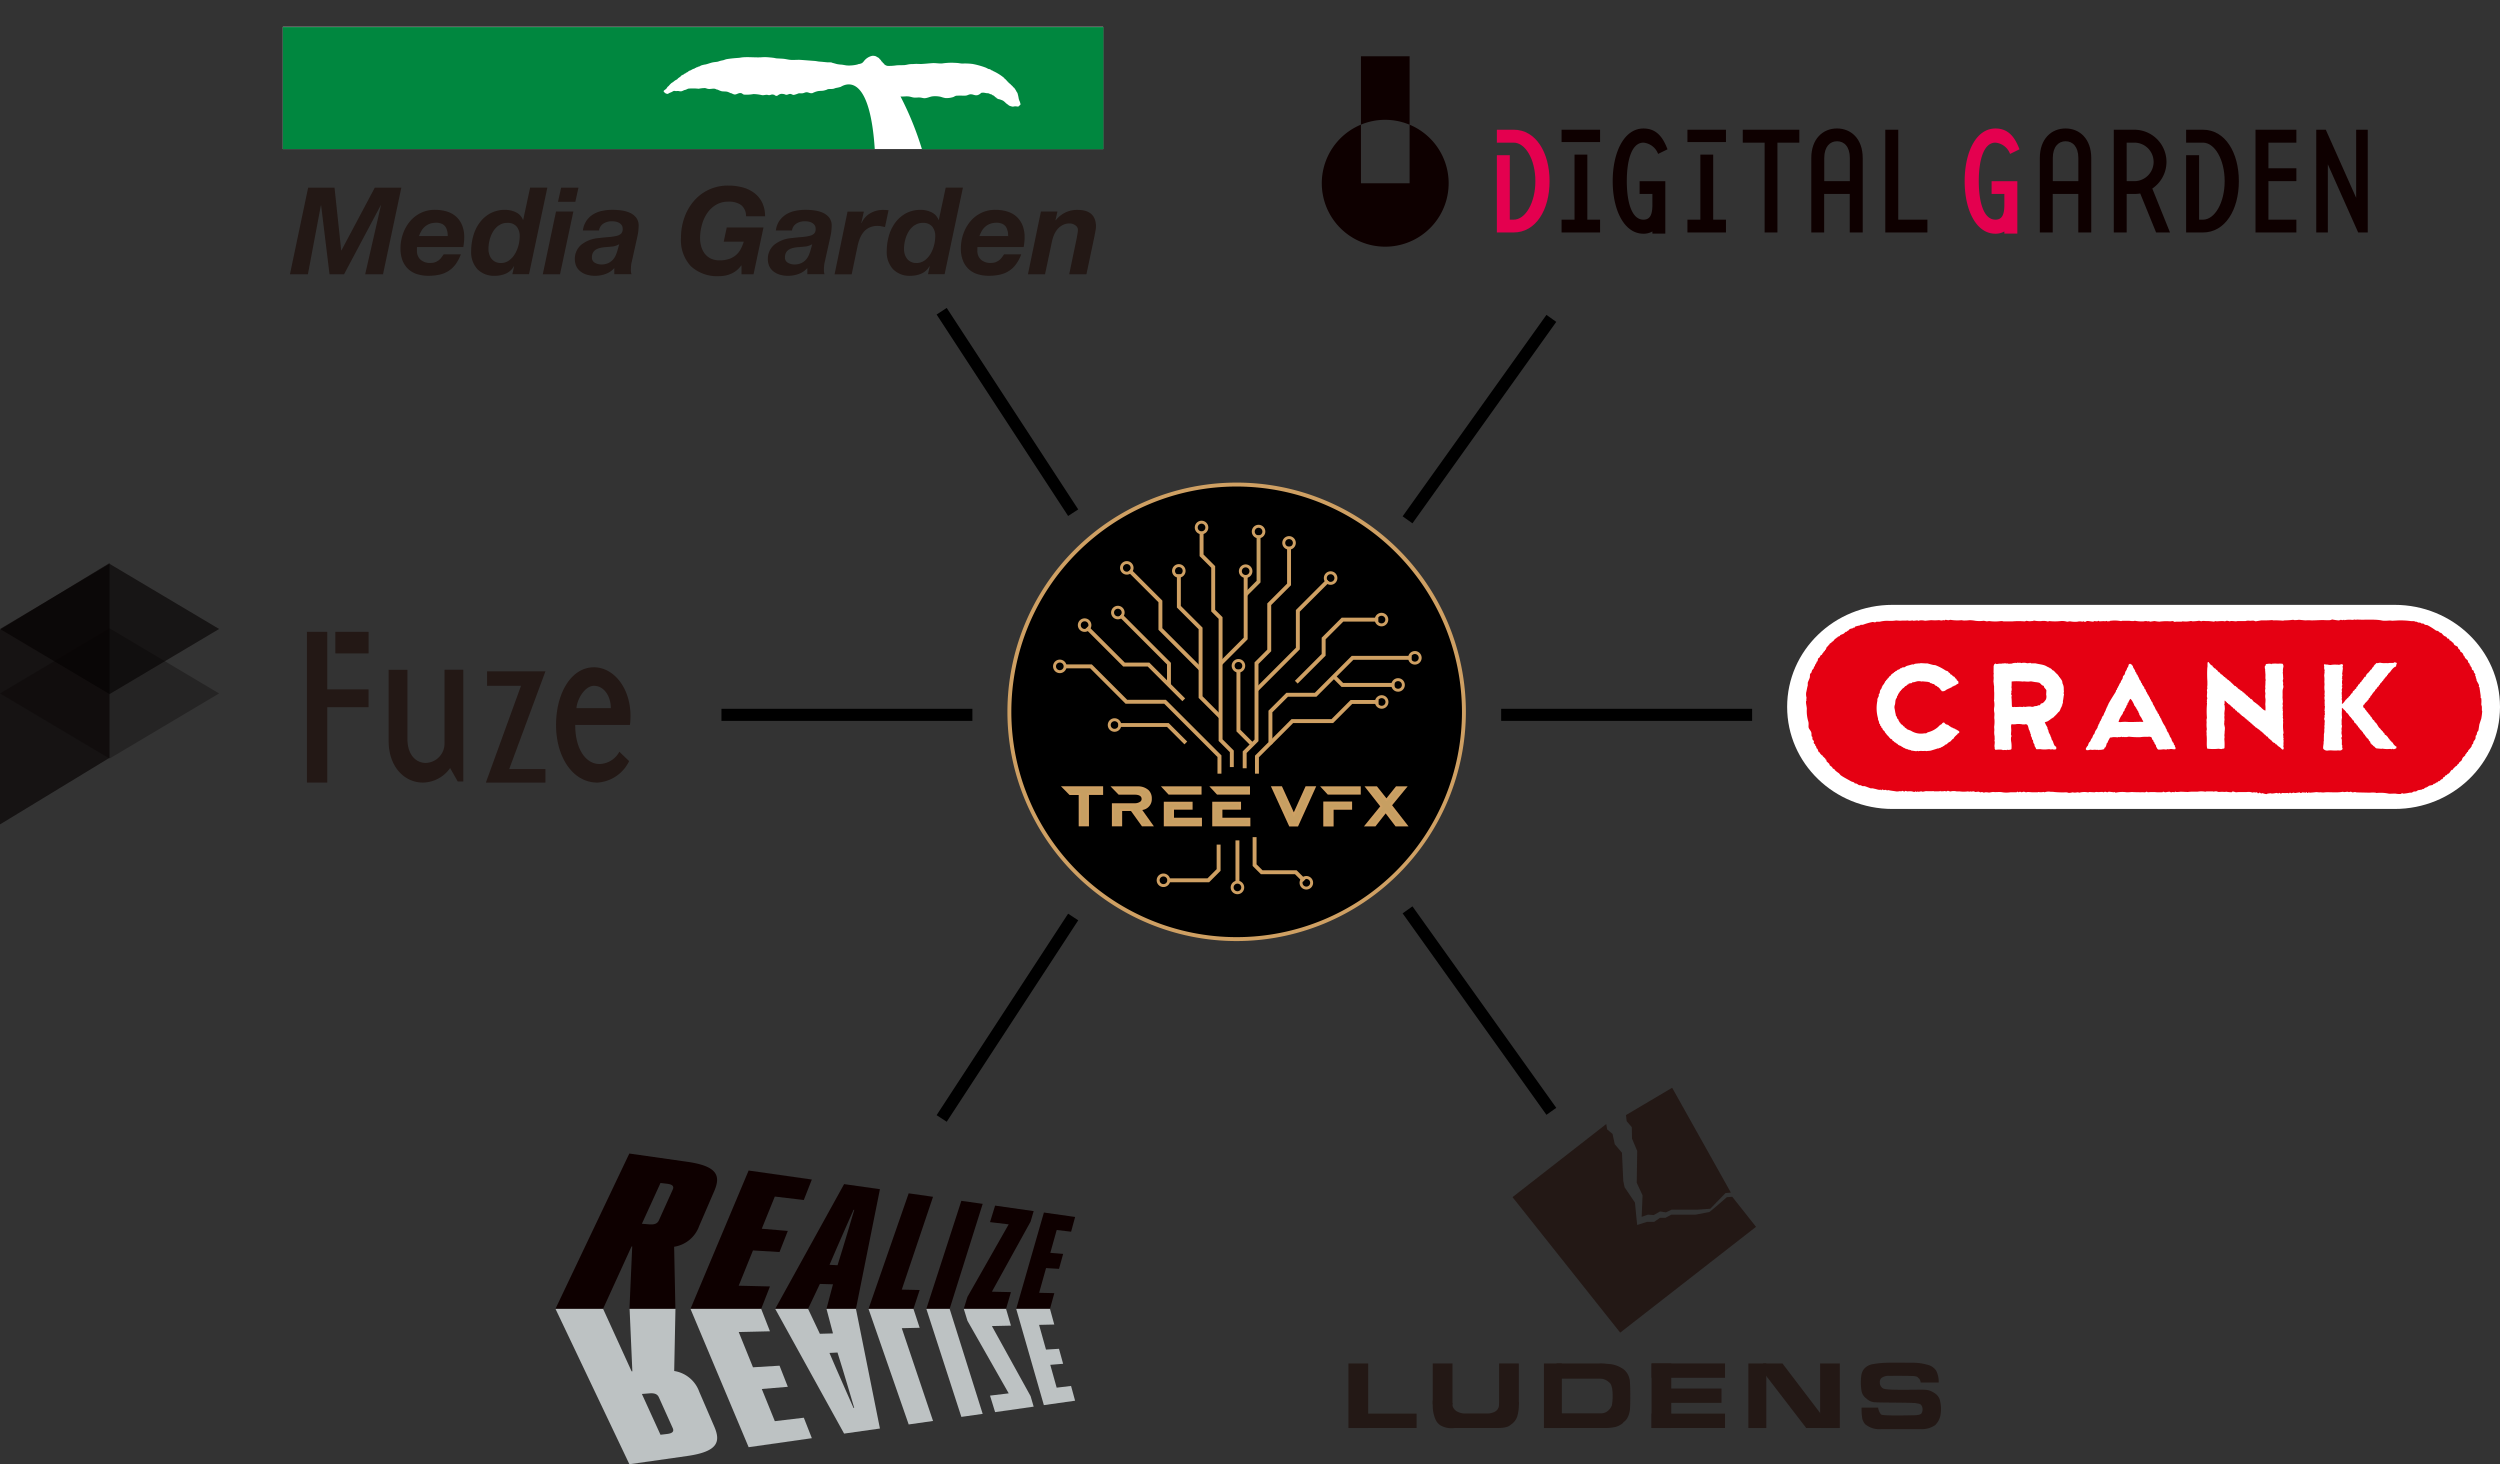 <?xml version="1.0" encoding="UTF-8"?> <svg xmlns="http://www.w3.org/2000/svg" xmlns:xlink="http://www.w3.org/1999/xlink" width="414.426" height="242.728" viewBox="0 0 414.426 242.728"><rect x="0" y="0" width="414.426" height="242.728" fill="#333333" stroke="none"/><defs><clipPath id="clip-path"><rect id="長方形_592" data-name="長方形 592" width="76" height="76" fill="none"></rect></clipPath></defs><g id="innertitle-image-shootingstudio" transform="translate(-7018 165)"><rect id="長方形_573" data-name="長方形 573" width="411" height="231" transform="translate(7018 -165)" fill="none"></rect><g id="グループ_1280" data-name="グループ 1280"><path id="線_94" data-name="線 94" d="M.814,33.977-.814,32.815,23.027-.581,24.655.581Z" transform="translate(7251.327 -112.223)"></path><path id="線_96" data-name="線 96" d="M20.963,33.942-.837.547.837-.547l21.8,33.4Z" transform="translate(7174.1 -113.408)"></path></g><path id="線_118" data-name="線 118" d="M41.6,1H0V-1H41.6Z" transform="translate(7137.594 -46.5)"></path><path id="線_119" data-name="線 119" d="M41.6,1H0V-1H41.6Z" transform="translate(7266.849 -46.5)"></path><g id="グループ_1154" data-name="グループ 1154" transform="translate(7064.887 -160.559)"><rect id="長方形_542" data-name="長方形 542" width="135.979" height="20.269" fill="#fff"></rect><path id="パス_3205" data-name="パス 3205" d="M286.76,29.98V50.249h98.122C384.16,39.166,381,38.87,379.244,39.936a5.253,5.253,0,0,1-.77.179c-.138.028-.3.11-.433.138-.3.069-.6.014-.928.069a2.69,2.69,0,0,0-.247.11c-.124.041-.3.089-.406.117-.309.069-.619.041-.949.089a3.534,3.534,0,0,0-.722.227c-.076.027-.186.1-.268.117-.447.069-.646-.206-1.066-.138-.151.028-.365.138-.543.158-.234.027-.481-.021-.681.021a4.787,4.787,0,0,1-.75.248c-.22.014-.371-.131-.543-.158-.261-.034-.433.117-.653.138-.2.014-.3-.083-.433-.11a2.76,2.76,0,0,0-.454-.048,1.173,1.173,0,0,0-.543.227c-.014.007-.048.062-.069.069a.388.388,0,0,0-.089,0l-.048.048a.656.656,0,0,1-.364-.117l-.021-.048a1.975,1.975,0,0,0-.385-.069c-.117,0-.337.1-.474.11a.916.916,0,0,1-.3-.048c-.337-.041-.564.083-.908.048a6.817,6.817,0,0,0-1.423-.179,6.429,6.429,0,0,1-1.561.089c-.2-.034-.309-.22-.495-.248-.454-.069-.722.268-1.107.227a1.739,1.739,0,0,1-.433-.179c-.1-.041-.151-.027-.247-.069a3.273,3.273,0,0,0-.474-.2c-.309-.076-.633-.034-.949-.089a3.276,3.276,0,0,1-.633-.248c-.1-.034-.172-.034-.268-.069a1.642,1.642,0,0,0-.2-.089c-.392-.069-.736.069-1.128.021-.172-.021-.358-.117-.523-.138a5.058,5.058,0,0,0-1.059.11,8.775,8.775,0,0,0-1.7-.021c-.138.034-.3.131-.433.179s-.2.048-.316.089a1.785,1.785,0,0,1-.454.179,1.636,1.636,0,0,1-.433-.048c-.165-.014-.351.014-.523,0a1.036,1.036,0,0,0-.268-.021,2.667,2.667,0,0,0-.337.179c-.172.076-.309.124-.474.206a1.253,1.253,0,0,1-.179.11.738.738,0,0,1-.564-.248c-.062-.069-.165-.131-.117-.248.034-.083.323-.268.406-.337a3.21,3.21,0,0,0,.206-.3c.062-.076.158-.131.227-.2a3.475,3.475,0,0,1,.406-.433c.1-.083.206-.131.316-.206a4.094,4.094,0,0,1,.337-.268,3.809,3.809,0,0,0,.364-.206c.034-.028.055-.083.089-.117.138-.117.289-.2.433-.316.055-.048.1-.144.158-.179.041-.028.069,0,.11-.021l.021-.048c.062-.041.117-.034.179-.069.083-.048.165-.138.248-.179.048-.028.089-.014.137-.048.021-.014.028-.055.048-.069a1.88,1.88,0,0,1,.206-.089c.11-.069.227-.186.337-.248.055-.028.1-.021.158-.048.158-.069.323-.179.474-.248.089-.041.138-.027.227-.069.048-.021.089-.089.138-.11a.231.231,0,0,1,.069,0c.055-.014.124-.1.179-.11s.082,0,.138-.021c.014,0,.007-.041.021-.041.11-.041.186-.048.3-.089.089-.041.2-.124.3-.158a4.36,4.36,0,0,1,.7-.158c.385-.083.8-.261,1.176-.337.282-.062.523-.062.818-.117.138-.027.3-.1.433-.138.22-.062.392-.076.612-.138a4.026,4.026,0,0,1,.406-.138c.688-.117,1.341-.172,2.083-.227.2-.014.454-.076.653-.089,1-.076,2.008.048,3.011,0a7.742,7.742,0,0,1,.949-.021c.44.034.729.055,1.155.11.151.021.337.076.5.089.468.034.894.034,1.293.089.3.041.66.131,1,.158.529.041,1.148-.028,1.609,0,.763.048,1.588.124,2.4.179.254.014.564.1.811.11.461.034.894.082,1.265.117.289.021.406-.014.681.021a.954.954,0,0,1,.179.069c.268.062.523.144.77.206a5.9,5.9,0,0,0,.749.089c.289.028.612.11.908.138a6,6,0,0,0,1.7-.158c.041-.007.138-.062.179-.069a1.775,1.775,0,0,0,.612-.179,1.978,1.978,0,0,0,.268-.268,2.364,2.364,0,0,1,1.423-.928,1.494,1.494,0,0,1,.681.11l.021.048a2.578,2.578,0,0,1,.385.206c.062.041.089.124.138.179s.117.083.158.138c.076.1.124.2.206.3h.048s.124.193.138.206c.055.055.131.076.179.138.014.014.014.055.021.069a1.191,1.191,0,0,0,.522.275,7.622,7.622,0,0,0,1.513-.089c.44-.034.853-.014,1.313-.041.261-.021.55-.1.791-.138.289-.041.536-.021.839-.048.412-.034.942.014,1.224,0,.626-.034,1.2-.1,1.767-.138.536-.041,1.08.089,1.65.048a11.638,11.638,0,0,1,1.719-.117c.261.021.564.021.839.048.227.014.529.089.77.089a10.1,10.1,0,0,1,1.719.069,13.364,13.364,0,0,1,2.125.591c.172.062.351.186.523.248a.388.388,0,0,0,.089,0,2.945,2.945,0,0,1,.316.138.252.252,0,0,0,.021.048,2.189,2.189,0,0,0,.227.069c.014,0,.007.041.021.048a8.156,8.156,0,0,1,1.9,1.176v.048a2.355,2.355,0,0,1,.523.523c.034.034.1.055.138.089v.048a4.271,4.271,0,0,0,.433.364v.048a1.9,1.9,0,0,1,.454.454c.021.021.076.021.089.041a3.8,3.8,0,0,1,.426.681,1.544,1.544,0,0,1,.138.206,7.358,7.358,0,0,1,.227,1.018c.014.055.076.131.089.179s-.034.021-.021.069c0,.014.062.076.069.089a4.023,4.023,0,0,1,.158.543c-.041.034-.165.11-.179.158v.048c-.041.034-.1.034-.138.069-.007,0-.034.062-.048.069a.85.85,0,0,1-.247-.021,2.383,2.383,0,0,0-.5,0l-.137.041a2.131,2.131,0,0,1-.7-.206c-.021-.014-.069-.076-.089-.089-.144-.1-.275-.186-.406-.3a2.959,2.959,0,0,0-.474-.406,3.823,3.823,0,0,0-.681-.248c-.062-.021-.1,0-.158-.021,0,0-.014-.041-.021-.041-.055-.034-.11-.028-.158-.069-.034-.021-.062-.089-.089-.11-.048-.041-.11-.048-.158-.089a2.355,2.355,0,0,0-.275-.248c-.083-.055-.165-.062-.247-.11-.014-.007-.034-.062-.048-.069a1.461,1.461,0,0,0-.247-.069c-.1-.034-.22-.11-.316-.138a1.784,1.784,0,0,0-.275-.021c-.172-.021-.385-.076-.564-.089a2.312,2.312,0,0,0-.337.021c-.083.028-.144.117-.206.158a1.229,1.229,0,0,1-.523.248c-.4.048-.653-.151-1-.158-.323-.014-.523.158-.791.206-.364.055-.894-.014-1.382.021a1.738,1.738,0,0,0-.337.021,4.429,4.429,0,0,0-.406.2,3.728,3.728,0,0,1-1.313.179,4.829,4.829,0,0,1-.77-.206,4.251,4.251,0,0,0-1.313-.089c-.481.041-.921.309-1.4.316-.241,0-.5-.1-.722-.11-.364-.034-.688.041-1.059,0-.275-.034-.557-.151-.839-.179-.474-.055-.921.048-1.355,0a51.727,51.727,0,0,1,3.555,8.753h30.081V30.021H286.794Z" transform="translate(-286.76 -29.98)" fill="#00873f"></path><g id="グループ_1153" data-name="グループ 1153" transform="translate(1.176 26.32)"><path id="パス_3206" data-name="パス 3206" d="M295.861,68.76l1.107,10.4h.041l5.528-10.4h4.4L303.9,83.116h-2.957l2.613-11.42h-.041l-6.071,11.42h-2.413L293.64,71.7H293.6l-2.152,11.42H288.47l3.018-14.356h4.366Z" transform="translate(-288.47 -68.416)" fill="#231815"></path><path id="パス_3207" data-name="パス 3207" d="M317.85,80.463v.419a1.958,1.958,0,0,0,.564,1.465,2.346,2.346,0,0,0,1.733.564,2.007,2.007,0,0,0,.756-.131,2.531,2.531,0,0,0,.584-.33,2.331,2.331,0,0,0,.44-.461c.124-.172.248-.344.351-.5h2.853a7.11,7.11,0,0,1-.8,1.547,4.416,4.416,0,0,1-2.606,1.788,8.107,8.107,0,0,1-1.98.22,6.078,6.078,0,0,1-1.9-.282,3.8,3.8,0,0,1-1.458-.853,3.919,3.919,0,0,1-.935-1.416,5.391,5.391,0,0,1-.33-1.973,7.235,7.235,0,0,1,.4-2.4,6.605,6.605,0,0,1,1.135-2.049,5.413,5.413,0,0,1,1.8-1.43,5.232,5.232,0,0,1,2.393-.529,6.656,6.656,0,0,1,1.98.282,4.036,4.036,0,0,1,1.526.853,3.936,3.936,0,0,1,.983,1.43,5.2,5.2,0,0,1,.351,1.98,9.3,9.3,0,0,1-.158,1.63H317.87A.944.944,0,0,0,317.85,80.463Zm5.019-2.785a2.081,2.081,0,0,0-.268-.715,1.479,1.479,0,0,0-.584-.516,2.213,2.213,0,0,0-1-.193,2.957,2.957,0,0,0-1.066.179,2.75,2.75,0,0,0-.8.481,2.693,2.693,0,0,0-.571.7,5.937,5.937,0,0,0-.392.846h4.765a4.332,4.332,0,0,0-.069-.791Z" transform="translate(-296.796 -70.088)" fill="#231815"></path><path id="パス_3208" data-name="パス 3208" d="M339.249,81.786A2.821,2.821,0,0,1,337.929,83a4.377,4.377,0,0,1-1.8.371,3.853,3.853,0,0,1-2.929-1.093A4.18,4.18,0,0,1,332.16,79.3a9.377,9.377,0,0,1,.344-2.516,6.812,6.812,0,0,1,1.045-2.193,5.438,5.438,0,0,1,1.767-1.561,5.119,5.119,0,0,1,2.516-.591,4.049,4.049,0,0,1,1.74.4,2.283,2.283,0,0,1,1.176,1.265h.041l1.148-5.349h2.853l-3.039,14.356h-2.757l.282-1.286-.041-.041Zm-2.5-6.779a3.453,3.453,0,0,0-.976,1.066,5.083,5.083,0,0,0-.564,1.41,6.1,6.1,0,0,0-.179,1.451,2.913,2.913,0,0,0,.131.887,2.142,2.142,0,0,0,.385.736,1.83,1.83,0,0,0,.633.5,1.915,1.915,0,0,0,.887.193,2.272,2.272,0,0,0,1.389-.433,3.65,3.65,0,0,0,.976-1.093,5.393,5.393,0,0,0,.584-1.437,5.874,5.874,0,0,0,.193-1.437,2.488,2.488,0,0,0-.5-1.636,1.9,1.9,0,0,0-1.547-.612,2.329,2.329,0,0,0-1.4.419Z" transform="translate(-302.12 -68.413)" fill="#231815"></path><path id="パス_3209" data-name="パス 3209" d="M354.5,72.72l-2.214,10.4H349.43l2.193-10.4Zm-2.551-1.609.523-2.351h2.874l-.523,2.351Z" transform="translate(-307.516 -68.416)" fill="#231815"></path><path id="パス_3210" data-name="パス 3210" d="M359.085,75.911a3.759,3.759,0,0,1,1.128-1.059,4.544,4.544,0,0,1,1.485-.571,8.216,8.216,0,0,1,1.712-.172,10.942,10.942,0,0,1,1.465.1,5.137,5.137,0,0,1,1.409.392,2.733,2.733,0,0,1,1.059.825,2.166,2.166,0,0,1,.392,1.416,8.447,8.447,0,0,1-.22,1.746l-.928,4.18a3.422,3.422,0,0,0-.11.694c-.021.275-.027.516-.027.715a2.143,2.143,0,0,0,.1.605H363.7V83.763a3.5,3.5,0,0,1-1.43.976,5.054,5.054,0,0,1-1.746.309,4.552,4.552,0,0,1-1.478-.22,3.145,3.145,0,0,1-1.059-.591,2.331,2.331,0,0,1-.626-.866,2.788,2.788,0,0,1-.2-1.038A3.039,3.039,0,0,1,358.2,79.92a5.282,5.282,0,0,1,2.929-1.128c.667-.083,1.251-.137,1.746-.179a7.122,7.122,0,0,0,1.238-.193,1.55,1.55,0,0,0,.736-.385,1.062,1.062,0,0,0,.241-.756,1.09,1.09,0,0,0-.179-.646,1.37,1.37,0,0,0-.454-.385,1.886,1.886,0,0,0-.584-.193,3.6,3.6,0,0,0-.591-.048,2.569,2.569,0,0,0-1.368.371,1.612,1.612,0,0,0-.743,1.155h-2.675A3.681,3.681,0,0,1,359.1,75.9Zm4.263,4.284c-.413.048-.832.083-1.245.11a5.827,5.827,0,0,0-.784.131,2.379,2.379,0,0,0-.674.268,1.426,1.426,0,0,0-.474.5,1.54,1.54,0,0,0-.179.8.952.952,0,0,0,.474.873,2.06,2.06,0,0,0,1.093.289,2.576,2.576,0,0,0,1.114-.213,2.4,2.4,0,0,0,.763-.543,2.666,2.666,0,0,0,.5-.756,6.934,6.934,0,0,0,.3-.846l.282-1a2.945,2.945,0,0,1-1.169.392Z" transform="translate(-309.931 -70.088)" fill="#231815"></path><path id="パス_3211" data-name="パス 3211" d="M392.747,81.489a4,4,0,0,1-1.65,1.375,4.883,4.883,0,0,1-1.973.413,6.456,6.456,0,0,1-4.717-1.63,6.3,6.3,0,0,1-1.657-4.7,10.043,10.043,0,0,1,.543-3.321,8.53,8.53,0,0,1,1.561-2.764,7.354,7.354,0,0,1,2.475-1.9,7.437,7.437,0,0,1,3.266-.7,9.037,9.037,0,0,1,2.372.3,5.543,5.543,0,0,1,1.932.928,4.449,4.449,0,0,1,1.306,1.581,4.992,4.992,0,0,1,.481,2.283h-3.156a2.293,2.293,0,0,0-.825-1.877,3.476,3.476,0,0,0-2.09-.55,3.965,3.965,0,0,0-2.1.55,4.618,4.618,0,0,0-1.465,1.43,6.408,6.408,0,0,0-.853,1.953,8.358,8.358,0,0,0-.282,2.1,4.989,4.989,0,0,0,.192,1.41,3.626,3.626,0,0,0,.584,1.176,2.773,2.773,0,0,0,1,.811,3.332,3.332,0,0,0,1.478.3,4.717,4.717,0,0,0,1.561-.234,3.529,3.529,0,0,0,1.128-.633,3.316,3.316,0,0,0,.784-.976,6.692,6.692,0,0,0,.516-1.258h-3.321l.5-2.351h6.092l-1.65,7.763h-1.994V81.509h-.041Z" transform="translate(-317.927 -68.26)" fill="#231815"></path><path id="パス_3212" data-name="パス 3212" d="M405.625,75.911a3.76,3.76,0,0,1,1.128-1.059,4.542,4.542,0,0,1,1.485-.571,8.214,8.214,0,0,1,1.712-.172,10.944,10.944,0,0,1,1.465.1,5.138,5.138,0,0,1,1.409.392,2.734,2.734,0,0,1,1.059.825,2.166,2.166,0,0,1,.392,1.416,8.448,8.448,0,0,1-.22,1.746l-.928,4.18a3.425,3.425,0,0,0-.11.694c-.021.275-.028.516-.028.715a2.145,2.145,0,0,0,.1.605h-2.853V83.763a3.5,3.5,0,0,1-1.43.976,5.054,5.054,0,0,1-1.746.309,4.552,4.552,0,0,1-1.478-.22,3.143,3.143,0,0,1-1.059-.591,2.332,2.332,0,0,1-.626-.866,2.79,2.79,0,0,1-.2-1.038,3.039,3.039,0,0,1,1.038-2.413,5.279,5.279,0,0,1,2.922-1.128c.667-.083,1.251-.137,1.746-.179a7.121,7.121,0,0,0,1.238-.193,1.55,1.55,0,0,0,.736-.385,1.062,1.062,0,0,0,.241-.756,1.09,1.09,0,0,0-.179-.646,1.37,1.37,0,0,0-.454-.385,1.884,1.884,0,0,0-.584-.193,3.6,3.6,0,0,0-.591-.048,2.569,2.569,0,0,0-1.368.371,1.612,1.612,0,0,0-.743,1.155h-2.675a3.681,3.681,0,0,1,.605-1.636Zm4.263,4.284c-.412.048-.832.083-1.244.11a5.828,5.828,0,0,0-.784.131,2.381,2.381,0,0,0-.674.268,1.426,1.426,0,0,0-.474.5,1.54,1.54,0,0,0-.179.8.952.952,0,0,0,.474.873,2.06,2.06,0,0,0,1.093.289,2.576,2.576,0,0,0,1.114-.213,2.4,2.4,0,0,0,.763-.543,2.667,2.667,0,0,0,.495-.756,6.913,6.913,0,0,0,.3-.846l.282-1a2.945,2.945,0,0,1-1.169.392Z" transform="translate(-324.472 -70.088)" fill="#231815"></path><path id="パス_3213" data-name="パス 3213" d="M424.634,74.4l-.419,1.87.041.041a3.4,3.4,0,0,1,1.458-1.636,4.2,4.2,0,0,1,2.125-.55,6.407,6.407,0,0,1,.887.062l-.584,2.778-.6-.124a3.013,3.013,0,0,0-.605-.062,3.155,3.155,0,0,0-1.4.282,2.759,2.759,0,0,0-.963.763,4.076,4.076,0,0,0-.626,1.093,8.345,8.345,0,0,0-.371,1.279l-.963,4.607H419.78l2.152-10.4h2.716Z" transform="translate(-329.496 -70.091)" fill="#231815"></path><path id="パス_3214" data-name="パス 3214" d="M439.442,81.786A2.821,2.821,0,0,1,438.122,83a4.377,4.377,0,0,1-1.8.371,3.827,3.827,0,0,1-2.922-1.093A4.18,4.18,0,0,1,432.36,79.3a9.38,9.38,0,0,1,.344-2.516,6.81,6.81,0,0,1,1.045-2.193,5.437,5.437,0,0,1,1.767-1.561,5.119,5.119,0,0,1,2.516-.591,4.05,4.05,0,0,1,1.74.4,2.282,2.282,0,0,1,1.176,1.265h.041l1.148-5.349h2.853l-3.039,14.356h-2.757l.282-1.286-.041-.041Zm-2.5-6.779a3.453,3.453,0,0,0-.976,1.066,5.084,5.084,0,0,0-.564,1.41,6.107,6.107,0,0,0-.179,1.451,2.914,2.914,0,0,0,.131.887,2.142,2.142,0,0,0,.385.736,1.83,1.83,0,0,0,.633.5,1.916,1.916,0,0,0,.887.193,2.272,2.272,0,0,0,1.389-.433,3.648,3.648,0,0,0,.976-1.093,5.392,5.392,0,0,0,.584-1.437,5.875,5.875,0,0,0,.193-1.437,2.488,2.488,0,0,0-.5-1.636,1.9,1.9,0,0,0-1.547-.612,2.329,2.329,0,0,0-1.4.419Z" transform="translate(-333.427 -68.413)" fill="#231815"></path><path id="パス_3215" data-name="パス 3215" d="M452.966,80.463v.419a1.958,1.958,0,0,0,.564,1.465,2.339,2.339,0,0,0,1.726.564,2.031,2.031,0,0,0,.756-.131,2.525,2.525,0,0,0,.584-.33,2.332,2.332,0,0,0,.44-.461c.131-.172.247-.344.351-.5h2.853a7.1,7.1,0,0,1-.8,1.547,4.415,4.415,0,0,1-2.606,1.788,8.106,8.106,0,0,1-1.98.22,6.11,6.11,0,0,1-1.9-.282,3.8,3.8,0,0,1-1.458-.853,3.921,3.921,0,0,1-.935-1.416,5.391,5.391,0,0,1-.33-1.973,7.231,7.231,0,0,1,.4-2.4,6.6,6.6,0,0,1,1.134-2.049,5.412,5.412,0,0,1,1.8-1.43,5.232,5.232,0,0,1,2.393-.529,6.656,6.656,0,0,1,1.98.282,4.036,4.036,0,0,1,1.526.853,3.935,3.935,0,0,1,.983,1.43,5.192,5.192,0,0,1,.351,1.98,9.311,9.311,0,0,1-.158,1.63H452.98a.949.949,0,0,0-.021.179Zm5.019-2.785a2.085,2.085,0,0,0-.268-.715,1.479,1.479,0,0,0-.584-.516,2.212,2.212,0,0,0-1-.193,2.956,2.956,0,0,0-1.066.179,2.752,2.752,0,0,0-.8.481,2.692,2.692,0,0,0-.571.7,5.914,5.914,0,0,0-.392.846h4.765a4.343,4.343,0,0,0-.069-.791Z" transform="translate(-339.01 -70.088)" fill="#231815"></path><path id="パス_3216" data-name="パス 3216" d="M471.288,74.4l-.323,1.451h.041a4.435,4.435,0,0,1,3.637-1.726c2.021,0,3.039.935,3.039,2.792a2.6,2.6,0,0,1-.041.413c-.028.165-.055.337-.089.516s-.069.337-.1.5-.055.275-.069.371L476.095,84.8h-2.853l1.265-6.092c.028-.158.062-.378.11-.646a3.7,3.7,0,0,0,.069-.626.9.9,0,0,0-.433-.763,1.613,1.613,0,0,0-.935-.3,2.42,2.42,0,0,0-1.135.254,2.736,2.736,0,0,0-.846.653,3.732,3.732,0,0,0-.584.928,6.04,6.04,0,0,0-.351,1.066L469.233,84.8H466.4l2.152-10.4h2.736Z" transform="translate(-344.062 -70.091)" fill="#231815"></path></g></g><g id="グループ_1159" data-name="グループ 1159" transform="translate(7237.108 -155.668)"><g id="グループ_1155" data-name="グループ 1155" transform="translate(119.034 11.963)"><path id="パス_3217" data-name="パス 3217" d="M230.3,268.441H228.15V256.1c0-3.171,1.913-4.9,4.263-4.9s4.263,1.732,4.263,4.9v12.338h-2.149v-6.385h-4.236v6.385Zm4.236-12.338c0-1.892-.946-2.782-2.114-2.782s-2.121.9-2.121,2.782v3.832h4.236Z" transform="translate(-228.15 -251.2)" fill="#0e0000"></path><path id="パス_3218" data-name="パス 3218" d="M255.093,268.533h-2.3l-2.629-6.461a6.279,6.279,0,0,1-.974.076h-1.273v6.385H245.78V251.5H249.2a5.331,5.331,0,0,1,2.963,9.751l2.935,7.282Zm-7.177-8.506h1.273a3.192,3.192,0,1,0,0-6.385h-1.273Z" transform="translate(-233.518 -251.291)" fill="#0e0000"></path><path id="パス_3219" data-name="パス 3219" d="M279.56,251.5h6.774v2.142H281.7v4.242h4.632v2.142H281.7v6.385h4.632v2.121H279.56Z" transform="translate(-243.805 -251.291)" fill="#0e0000"></path><path id="パス_3220" data-name="パス 3220" d="M300.661,251.5h1.913v17.033h-1.586l-5.028-11.288v11.288h-1.92V251.5h1.579l5.035,11.288V251.5Z" transform="translate(-248.214 -251.291)" fill="#0e0000"></path><path id="パス_3221" data-name="パス 3221" d="M265.809,251.5H263.02v2.142h2.789c1.94,0,3.6,2.782,3.6,6.385s-1.662,6.385-3.6,6.385h-.64v-10.69H263.02v12.811h2.789c3.679,0,5.953-3.756,5.953-8.506S269.488,251.5,265.809,251.5Z" transform="translate(-238.768 -251.291)" fill="#0e0000"></path></g><g id="グループ_1156" data-name="グループ 1156" transform="translate(39.754 11.963)"><path id="パス_3222" data-name="パス 3222" d="M157.35,253.642V251.5h9.375v2.142h-3.631v14.891h-2.121V253.642H157.35Z" transform="translate(-127.312 -251.291)" fill="#0e0000"></path><path id="パス_3223" data-name="パス 3223" d="M175.829,268.441H173.68V256.1c0-3.171,1.913-4.9,4.263-4.9s4.263,1.732,4.263,4.9v12.338h-2.149v-6.385h-4.243v6.385Zm4.243-12.338c0-1.892-.946-2.782-2.121-2.782s-2.121.9-2.121,2.782v3.832h4.243Z" transform="translate(-132.284 -251.2)" fill="#0e0000"></path><path id="パス_3224" data-name="パス 3224" d="M193.462,266.411H198.3v2.121H191.32V251.5h2.149v14.911Z" transform="translate(-137.656 -251.291)" fill="#0e0000"></path><path id="パス_3225" data-name="パス 3225" d="M114.16,251.5v2.045h6.385V251.5Zm4.27,4.124h-2.121v10.787H114.16v2.121h6.385v-2.121H118.43Z" transform="translate(-114.16 -251.291)" fill="#0e0000"></path><path id="パス_3226" data-name="パス 3226" d="M144.16,251.5v2.045h6.385V251.5Zm4.263,4.124H146.3v10.787H144.16v2.121h6.385v-2.121H148.43V255.624Z" transform="translate(-123.295 -251.291)" fill="#0e0000"></path><path id="パス_3227" data-name="パス 3227" d="M130.805,262.06h2.121v1.787c0,1.607-.362,2.476-1.481,2.476-1.913,0-2.761-2.81-2.761-6.385s.842-6.385,2.761-6.385a2.893,2.893,0,0,1,2.427,1.871l1.558-.765c-.786-2.093-1.885-3.45-3.985-3.45-3.22,0-5.1,3.957-5.1,8.736s1.892,8.707,5.1,8.707a2.906,2.906,0,0,0,1.481-.376v.355h2.142v-8.687h-4.263Z" transform="translate(-117.869 -251.203)" fill="#0e0000"></path></g><g id="グループ_1157" data-name="グループ 1157" transform="translate(29.03 11.969)"><path id="パス_3228" data-name="パス 3228" d="M101.522,251.5H98.74v2.142h2.782c1.94,0,3.6,2.782,3.6,6.385s-1.662,6.385-3.6,6.385h-.64v-10.69H98.74v12.811h2.782c3.679,0,5.953-3.756,5.953-8.506S105.2,251.5,101.522,251.5Z" transform="translate(-98.74 -251.298)" fill="#e4004f"></path><path id="パス_3229" data-name="パス 3229" d="M214.695,262.06h2.121v1.787c0,1.607-.362,2.476-1.481,2.476-1.913,0-2.761-2.81-2.761-6.385s.842-6.385,2.761-6.385a2.884,2.884,0,0,1,2.427,1.871l1.558-.765c-.786-2.093-1.892-3.45-3.985-3.45-3.22,0-5.1,3.957-5.1,8.736s1.892,8.707,5.1,8.707a2.906,2.906,0,0,0,1.481-.376v.355h2.149v-8.687H214.7v2.114Z" transform="translate(-132.689 -251.21)" fill="#e4004f"></path></g><g id="グループ_1158" data-name="グループ 1158"><path id="パス_3230" data-name="パス 3230" d="M71.564,250.3v9.709H63.5V250.29a10.515,10.515,0,1,0,8.075.014Z" transform="translate(-57 -238.96)" fill="#0e0000"></path><path id="パス_3231" data-name="パス 3231" d="M74.408,245.344V234H66.34v11.33a10.471,10.471,0,0,1,8.061.014Z" transform="translate(-59.844 -234)" fill="#0e0000"></path></g></g><g id="グループ_1276" data-name="グループ 1276" transform="translate(2557.072 198.729)"><path id="パス_3539" data-name="パス 3539" d="M630.757,504.09H547.515c-9.648,0-17.465,7.575-17.465,16.917s7.816,16.917,17.465,16.917h83.242c9.648,0,17.465-7.575,17.465-16.917s-7.816-16.917-17.465-16.917Z" transform="translate(4227.133 -767.551)" fill="#fff" fill-rule="evenodd"></path><path id="パス_3540" data-name="パス 3540" d="M622.061,507.807a10.053,10.053,0,0,0,1.1.156c.013,0,.3-.1.313-.1.091-.013.2.072.313.052a.662.662,0,0,1,.261-.052v.052h.052a4.478,4.478,0,0,1,1.2-.052.8.8,0,0,0,.417-.052c.1.02.209.033.313.052.039-.02.072-.033.1-.052,1.01.1,3.083-.085,4.127.156.606.137,1.291-.059,1.721.052.313-.02.626-.033.939-.052a12.827,12.827,0,0,1,2.145.1,3.241,3.241,0,0,0,.626,0c.02.033.032.072.052.1H636c.085.026.274.13.365.156h.261c.065.02.209.137.261.156h.261c.091.033.222.176.313.209.124.02.241.033.365.052a11.22,11.22,0,0,1,1.415.887c.117.078.228.033.365.1.091.052.222.2.313.261.072.02.143.033.209.052.163.13.306.352.469.469.078.059.365.163.417.209.02.02.059.176.1.209s.274.072.313.1a2.824,2.824,0,0,0,.111.261c.072.02.137.033.208.052.072.085.137.176.209.261h.1c.124.1.15.306.261.417.137.13.463.209.574.365.02.072.033.137.052.209.072.111.241.2.313.313.02.085.033.176.052.261h.1a3.23,3.23,0,0,1,.365.365v.209h.1v.156h.1c.065.078.046.176.1.261.117.169.339.313.469.469.013.085.032.176.052.261.052.1.209.2.261.313v.209c.052.02.1.033.157.052v.156c.026.039.137.1.156.156.02.1.039.209.052.313.059.1.261.169.313.261v.209c.033.065.248.28.261.365-.02.052-.033.1-.052.156a3.5,3.5,0,0,1,.156.313.78.78,0,0,0-.052.1c.013.039.143.169.156.209-.02.033-.033.072-.052.1.1.293.313.58.417.834.078.176-.039.176,0,.313l.1.1c.065.469.137.939.2,1.408v.365c.033.02.072.033.1.052a4.569,4.569,0,0,1,0,.991c.006.046.091.372.1.417v.626a.2.2,0,0,1,.052.156,10.4,10.4,0,0,1-.156,1.2c-.111.313-.228.691-.313.939-.052.332-.1.665-.156.991-.033.091-.17.222-.209.313-.033.156-.065.313-.1.469-.033.02-.072.033-.1.052-.1.189-.02.359-.1.574-.046.124-.254.359-.313.469-.02.1-.039.209-.052.313-.033.059-.17.15-.209.209-.013.085-.033.176-.052.261a3.736,3.736,0,0,1-.521.626c-.059.072-.039.2-.1.261-.052.02-.1.033-.156.052v.1c-.065.111-.2.215-.261.313v.1c-.1.15-.313.274-.417.417s-.117.333-.215.469c-.137.124-.28.241-.417.365v.1c-.1.085-.209.176-.313.261v.1c-.085.052-.176.1-.267.156-.137.137-.274.28-.411.417v.1c-.072.02-.137.033-.209.052-.2.156-.313.469-.521.626h-.1c-.085.059-.169.209-.261.261h-.156v.052c-.072.059-.091.156-.156.209s-.209.078-.261.156c-.02.072-.039.137-.052.209-.072.02-.137.033-.209.052-.124.078-.228.248-.365.313h-.156c-.052.072-.1.137-.156.209h-.156c-.072.039-.182.169-.267.209h-.156c-.065.039-.13.169-.209.209-.176.033-.346.072-.522.1l-.208.1v.1h-.209c-.033.052-.072.1-.1.156-.033-.02-.065-.033-.1-.052-.072.039-.111.13-.209.156v-.052H637.3v.1a1.35,1.35,0,0,1-.261.1c-.032-.02-.072-.033-.1-.052v.1c-.209.033-.417.072-.626.1-.111.039-.267.176-.365.209h-.313c-.189.059-.267.156-.417.209H634.9a8.315,8.315,0,0,1-.991.156c-.117.02-.2-.111-.365-.052-.02.033-.033.072-.052.1a3.441,3.441,0,0,1-.939-.052c-.365-.02-.952.046-1.147,0a6.461,6.461,0,0,0-2.041-.1c-.033-.02-.072-.033-.1-.052a4.514,4.514,0,0,0-.991,0c-.73-.02-1.46-.033-2.19-.052a.72.72,0,0,0-.365-.052,1.361,1.361,0,0,1-.313.052c-.091-.013-.183-.143-.365-.1a.488.488,0,0,1-.261.052.575.575,0,0,0-.313-.052,2.444,2.444,0,0,1-.522.052.188.188,0,0,0-.156-.052c-.913.2-2.34.007-3.025.1-.4.059-.593-.059-.834,0-.176-.02-.352-.033-.522-.052-.215.046-.717.072-.939.1a1.77,1.77,0,0,1-.365-.052l-.1.1c-.183.026-.085-.1-.163-.156-.046.013-.124.1-.157.1-.111.033-.1-.026-.156.052-.072-.026-.02-.091-.052-.1-.124.02-.241.033-.365.052,0-.013.013-.176-.052-.1v.1a.942.942,0,0,1-.313.052.777.777,0,0,0-.052-.1h-.052c-.111.026-.476.065-.626.1-.183.046-.3-.072-.417-.052-.033,0-.267.1-.313.1s-.163-.117-.261-.1l-.156.1c-.124.033-.137-.052-.209-.052a4.469,4.469,0,0,1-.887,0c-.085-.02-.13.163-.313.1-.019-.033-.033-.072-.052-.1-.1-.039-.189.046-.209.052-.183.046-.293-.072-.417-.052a4.477,4.477,0,0,1-.73.1c-.033,0-.2-.052-.261-.052a3.046,3.046,0,0,1-.417.052l-.209.1a2.932,2.932,0,0,1-.626-.156c-.13-.033-.2.052-.261.052-.046,0-.2-.15-.209-.156-.1-.026-.189.176-.365.1-.033-.052-.072-.1-.1-.156-.091-.033-.15.052-.156.052-.137-.02-.28-.033-.417-.052-.026,0-.1.072-.209.052a1.9,1.9,0,0,0-.782-.1c-.287.052-1.421-.02-1.825.052-.215.039-.489-.176-.737-.1l-.1.1a6.122,6.122,0,0,1-.945-.1c-.033.02-.072.033-.1.052a5.641,5.641,0,0,0-1.05,0,1.255,1.255,0,0,1-.365-.1,1.382,1.382,0,0,0-.522.052h-.052v-.052h-1.147c-.026,0-.1.072-.209.052a3.511,3.511,0,0,0-1.252,0h-.626a5.666,5.666,0,0,0-.991.052c-.385-.013-.769-.033-1.154-.052a4.722,4.722,0,0,1-.782.052.177.177,0,0,0-.156-.052l-.15.1c-.072-.02-.143-.033-.215-.052-.176,0-.2.085-.358.052l-.215-.1a6.24,6.24,0,0,0-.671.1c-.111.02-.261-.085-.365-.1-.052-.013-.13.1-.156.1h-.835a7.444,7.444,0,0,0-1.571,0l-.156-.1c-.117-.02-.228.143-.417.1a4.7,4.7,0,0,0-.678,0c-.5-.033-1,0-1.356-.052a8.128,8.128,0,0,1-.887.052,5.145,5.145,0,0,0-1.78.052c-.156.033-.189-.091-.261-.1h-.052v.052c-.293-.033-.593-.072-.887-.1-.026,0-.222.1-.261.1a2.808,2.808,0,0,0-.365-.1c-.013,0-.183.085-.261.1a.086.086,0,0,1-.1-.052c-.241-.046-.7.059-.939,0a.853.853,0,0,0-.417.052c-.3-.02-.593-.033-.887-.052-.072.013-.13.078-.261.052a3.184,3.184,0,0,0-1.356.052c-.1.026-.2-.052-.209-.052-.143-.026-.45.072-.678.052-.085-.02-.176-.033-.261-.052a2.843,2.843,0,0,1-.626.1,1.959,1.959,0,0,0-.417-.1,14.02,14.02,0,0,1-1.988-.052c-.228-.052-.567-.007-.73-.052a2,2,0,0,0-.887.1c-.059.013-.091-.078-.209-.052a2.225,2.225,0,0,1-.834,0h-.052v.052h-.991c-.117-.02-.58-.052-.73-.052a.8.8,0,0,1-.313.052,2.207,2.207,0,0,0-.313-.1c-.02,0-.346.1-.365.1a2.415,2.415,0,0,1-.261-.1c-.085.033-.176.072-.261.1-.046,0-.1-.124-.209-.1l-.1.1h-1.043a4.137,4.137,0,0,1-1.3,0c-.548-.111-1.056.02-1.512-.052-.13-.02-.6.1-.73.1a2.492,2.492,0,0,0-.626-.052.473.473,0,0,1-.261.052c-.007,0-.254-.1-.261-.1-.052-.007-.182.085-.313.052l-.209-.1c-.072-.013-.528.052-.626.052l-.156-.1a1.225,1.225,0,0,0-.469.052l-.052-.052a1.916,1.916,0,0,0-.313.052c-.059.007-.1-.065-.209-.052a4.708,4.708,0,0,1-1.356,0h-.521a1.907,1.907,0,0,0-.939,0c-.209.046-.352-.1-.521-.1l-.209.1c-.065.013-.267-.085-.417-.052a.563.563,0,0,1-.261.052v-.052h-.052s-.13.078-.209.052c-.02-.033-.033-.072-.052-.1-.072-.02.02.039-.052.052-.378.085-.645,0-.939.052-.052-.02-.1-.033-.156-.052a10,10,0,0,1-1.252,0c-.039,0-.476.1-.521.1-.117.02-.2-.091-.365-.052a1.224,1.224,0,0,1-.469.052c-.1-.02-.033-.1-.156,0-.059.046.02.039-.052.052-.059-.026-.091-.117-.209-.1l-.156.1a2.567,2.567,0,0,1-.365-.1,2.6,2.6,0,0,0-.782,0s-.352-.1-.365-.1c-.02.033-.033.072-.052.1-.183.059-.339-.1-.469-.1l-.156.1c-.072-.02-.137-.033-.209-.052a1.825,1.825,0,0,1-.626.052c-.248-.059-.984-.13-1.252-.209-.13-.039-.2.052-.261.052l-.156-.1a.985.985,0,0,0-.365.052c-.072-.033-.176-.143-.313-.1-.059.013-.02.124-.156.1l-.1-.1c-.052.02-.1.033-.156.052a2.562,2.562,0,0,1-.469-.1c-.2-.065-.463-.1-.626-.156h-.365c-.274-.1-.711-.274-.991-.365H544.2c-.072-.026-.241-.13-.313-.156h-.261c-.1-.046-.293-.209-.417-.261-.1-.02-.209-.033-.313-.052-.033-.052-.072-.1-.1-.156l-.469-.156c-.587-.352-1.226-.652-1.773-1.043-.085-.1-.176-.209-.261-.313a3.933,3.933,0,0,1-.73-.574v-.1a1.937,1.937,0,0,1-.261-.1c-.078-.059-.111-.2-.156-.261-.124-.085-.241-.176-.365-.261-.065-.091-.039-.176-.1-.261-.1-.137-.4-.339-.469-.469v-.209c-.052-.02-.1-.033-.156-.052v-.1c-.13-.163-.332-.306-.469-.469v-.1h-.1a3.53,3.53,0,0,1-.313-.313c-.033-.072-.072-.143-.1-.209h-.1c-.143-.156-.143-.385-.261-.574-.033-.02-.072-.033-.1-.052-.085-.137-.072-.28-.156-.417-.033-.02-.072-.033-.1-.052v-.156c-.052-.1-.222-.2-.261-.313.02-.085.033-.176.052-.261-.033-.1-.222-.235-.261-.365v-.365c-.033-.02-.072-.033-.1-.052-.1-.228,0-.443-.1-.73-.091-.254-.346-.5-.417-.73s.039-.632-.052-.991a6.106,6.106,0,0,1-.261-2.04c.052-.346-.215-1.082-.1-1.46l.1-.1v-.052h-.1c-.026-.117.091-.2.052-.365a2.151,2.151,0,0,1-.052-.834c.1-.365.15-.834.261-1.147v-.469c.065-.215.228-.554.313-.782s.006-.528.1-.73c.052-.033.1-.072.156-.1l.156-.469c.059-.091.2-.222.261-.313.02-.085.033-.176.052-.261.052-.033.1-.072.156-.1v-.156c.059-.13.2-.293.261-.417v-.156h.1l.1-.209c.02-.1.033-.209.052-.313.085-.072.176-.137.261-.209.033-.046.13-.28.156-.313s.215-.1.261-.156v-.1c.046-.065.163-.143.209-.209v-.1c.085-.072.176-.137.261-.209v-.156h.1c.091-.117.124-.339.209-.469.085-.072.176-.137.261-.209v-.1c.072-.052.137-.1.209-.156v-.1l.313-.156v-.1c.059-.072.137-.052.209-.1.156-.117.267-.339.417-.469h.1c.033-.052.072-.1.1-.156h.1c.033-.052.072-.1.1-.156.1-.033.209-.072.313-.1.033-.052.072-.1.1-.156.176-.117.4-.15.574-.261.117-.072.248-.248.365-.313h.156c.033-.052.072-.1.1-.156h.1c.085-.059.17-.209.261-.261.2-.124.4-.1.626-.209.02-.033.033-.072.052-.1.033.02.072.033.1.052a.762.762,0,0,0,.1-.052V509a5.383,5.383,0,0,1,.834-.209l.1-.1h.365a9.756,9.756,0,0,1,1.623-.469c.1-.02.326.085.469.052l.156-.1h.574a5.5,5.5,0,0,1,1.3-.156,5.533,5.533,0,0,0,1.408-.052c.228.02.45.033.678.052.352-.052.854,0,1.2-.052a2.768,2.768,0,0,0,.313.052,2.612,2.612,0,0,0,.469-.052.2.2,0,0,1,.156.052,4.675,4.675,0,0,0,.574-.052c.143-.033.235.046.313.052a.211.211,0,0,0,.156-.052,2.729,2.729,0,0,1,.939.052c.346-.033.7-.072,1.043-.1a6.685,6.685,0,0,0,1.2,0c.189-.007.346.059.469.052.091,0,.241-.052.417-.052.033.02.072.033.1.052l.1-.1c.137-.033.443.085.626.052a.732.732,0,0,1,.313-.052,6.813,6.813,0,0,0,1.773.052c.033,0,.254.052.365.052a6.9,6.9,0,0,0,.991-.052,5.747,5.747,0,0,1,.939.1,5.113,5.113,0,0,0,1.356,0c.091-.013.482.1.574.1a1.916,1.916,0,0,1,.417-.052,6.815,6.815,0,0,0,1.878,0,.854.854,0,0,1,.417.052h1.513a11.115,11.115,0,0,1,1.988,0,.917.917,0,0,0,.313-.1c.02,0,.313.052.313.052.345.072.6-.052.834,0,.02-.033.033-.072.052-.1a4.881,4.881,0,0,0,1.252.1,2.48,2.48,0,0,1,1.043.052c.215.046.183-.078.365-.052a8.425,8.425,0,0,0,1.773,0,2.694,2.694,0,0,1,1.1.1c.117.02.391-.091.574-.052a4.22,4.22,0,0,0,1.147.052,1.955,1.955,0,0,1,.574-.052c.085.02.176.033.261.052.026,0,.15-.085.261-.052.033.007.1.1.156.1a2.8,2.8,0,0,0,.313-.156c.183-.059.815.117,1.1.1l.1-.1c.176.02.346.033.521.052a2.415,2.415,0,0,1,.261-.1l.1.1c.28-.02.561-.033.834-.052.072.007-.02.052.052.052.052,0,.332-.111.469-.052v.1h.1c.019-.033.033-.072.052-.1.052.02.1.033.156.052l.1-.1a.579.579,0,0,0,.156,0,5.3,5.3,0,0,1,1.617.052.472.472,0,0,0,.261-.052h1.147a3.7,3.7,0,0,0,.73.052c.072-.02.137-.033.209-.052a5.982,5.982,0,0,0,1.46.1,1.659,1.659,0,0,1,.469-.052.806.806,0,0,0,.261.052,1.008,1.008,0,0,0,.15-.052c.026,0,.1.1.163.1.15,0,.626-.1.782-.1a5.506,5.506,0,0,0,.789.1,8.456,8.456,0,0,1,1.773-.052c.137-.013.28-.033.417-.052.065.013.339.15.365.156.085.02.1-.052.111-.052h1.043a.228.228,0,0,1,.156-.052,3.8,3.8,0,0,0,1.3-.052c.137-.033.248.052.313.052a8.164,8.164,0,0,0,1.1-.1,3.357,3.357,0,0,1,.365.1c.033-.02.072-.033.1-.052.4-.046.711.039.939,0a10.091,10.091,0,0,1,1.043.1c.1-.033.209-.072.313-.1a.386.386,0,0,0,.156.052c.209-.013.665-.052,1.043-.052.1.02.209.033.313.052.013,0,.3-.1.313-.1a2.144,2.144,0,0,1,.469.1c.072-.02.137-.033.209-.052.293-.02.678.052.887.052a1.612,1.612,0,0,1,.261-.052h1.3a1.55,1.55,0,0,1,.626-.052c.215.046.5-.046.73,0,.02,0,.293.1.313.1l.939-.156h.626a10.357,10.357,0,0,0,1.147-.052,2,2,0,0,0,.261.052,13.39,13.39,0,0,1,1.571.052c.046.007.111-.052.209-.052a11.726,11.726,0,0,0,1.467-.1c.052.02.1.033.156.052a3.7,3.7,0,0,0,.782-.052c.365.033.73.072,1.1.1a6.237,6.237,0,0,1,.991,0c.548,0,1.147-.039,1.721-.052.5-.013,1.447.117,1.669-.1Z" transform="translate(4225.483 -768.842)" fill="#e50012" fill-rule="evenodd"></path><path id="パス_3541" data-name="パス 3541" d="M678.158,518.657c.072.02.085-.02.13,0s.091.117.143.137c.02,0,.085-.072.137-.033v.072a1.646,1.646,0,0,0-.137.541c-.4.091-.743.574-.958.874-.1.13-.274.248-.378.372v.1l-.137.065a1.551,1.551,0,0,0-.033.17.988.988,0,0,1-.169.1c-.059.059-.143.241-.209.306h-.072v.1l-.137.1c-.026.065-.046.137-.065.2H676.2c-.085.072-.1.189-.169.267h-.065c-.039.039-.033.1-.072.137h-.065c-.059.059-.059.169-.1.241-.039.02-.072.046-.1.065-.065.1-.085.2-.169.274h-.072v.065h-.072a1.289,1.289,0,0,1-.039.169c-.072.117-.091-.02-.137.1.013.013.059-.006.033.033-.033.013-.072.02-.1.033v.065h-.072c-.039.052-.065.228-.1.274h-.072c-.059.078-.117.156-.17.235a.348.348,0,0,1-.072.033c-.013.046-.02.091-.033.137h-.065v.065a.3.3,0,0,1-.065.033v.1c-.065.052-.137.111-.2.169-.052.078-.052.163-.1.241s-.163.124-.209.2c-.033.059-.026.143-.072.2s-.117.091-.17.137v.072c-.072.052-.137.111-.209.163v.072h-.065a.524.524,0,0,0-.1.1c-.065.065-.078.156-.137.241-.039.02-.091.039-.137.059a.815.815,0,0,0-.039.28c.033.235.2.235.306.365v.078c.065.091.169.176.235.267v.072h.072v.072c.039.033.085.065.13.1v.065l.1.039a1.048,1.048,0,0,0,.033.137c.059.046.111.091.169.137v.065c.033.013.072.02.1.033.013.046.02.091.033.137.052.085.176.156.241.241a1.043,1.043,0,0,0,.033.137c.026.046.1.085.13.137v.065c.059.085.209.117.267.2a1.043,1.043,0,0,1,.033.137c.072.111.228.2.306.306.163.228.274.456.43.685.078.065.156.137.235.209a1.066,1.066,0,0,0,.169.241.839.839,0,0,0,.1.033v.065c.046.033.091.072.137.1.013.046.02.091.033.137a1.354,1.354,0,0,0,.176.1c.033.039.1.274.13.306.013.02.143.046.17.072a3.328,3.328,0,0,1,.365.378v.065c.059.085.176.156.235.241.013.046.02.091.033.137.046.059.143.072.2.13v.072c.033.013.072.026.1.039.02.046.046.091.065.137.059.039.117,0,.169.072a1.053,1.053,0,0,0,.033.137,1.492,1.492,0,0,0,.567.515c-.026.091-.046.183-.065.274-.13.026-.248.1-.378.13-.1.02-.2-.085-.267-.072a.572.572,0,0,1-.039.065c-.085.02-.267-.065-.4-.033a4.738,4.738,0,0,1-1.213-.052c-.078-.013-.085.026-.13.033l-.847-.078c-.183-.072-.267-.235-.4-.346h-.065c-.065-.078-.137-.156-.2-.235a.572.572,0,0,0-.1-.033c-.059-.072-.072-.143-.137-.2h-.065c-.059-.065-.02-.189-.072-.274s-.156-.143-.2-.209-.02-.111-.065-.17a2.056,2.056,0,0,0-.235-.241h-.065a1.218,1.218,0,0,0-.065-.169c-.052-.072-.156-.13-.2-.209-.006-.046-.02-.091-.026-.137-.052-.059-.156-.072-.2-.137s-.02-.124-.072-.176h-.065V530.3c-.052-.1-.209-.182-.267-.274v-.1h-.072a2.732,2.732,0,0,1-.235-.241v-.065c-.059-.085-.176-.156-.235-.241-.039-.059-.026-.117-.065-.17s-.163-.078-.2-.137v-.1c-.078-.137-.287-.209-.372-.346-.039-.059-.033-.183-.065-.241s-.163-.078-.2-.137v-.065c-.046-.033-.091-.072-.137-.1v-.1a.839.839,0,0,1-.13-.072v-.065c-.078-.072-.156-.137-.235-.209v-.072c-.033-.013-.065-.02-.1-.033a1.549,1.549,0,0,1-.033-.169H670.5v-.1c-.1-.124-.28-.215-.372-.346v-.072c-.072-.052-.137-.117-.2-.17v-.072l-.2-.1v-.065c-.065-.072-.15-.111-.2-.2h-.033v.033c-.124.137.006.248-.039.437a5.463,5.463,0,0,0,.02,1.121,3.032,3.032,0,0,0-.072.574,4.308,4.308,0,0,1,0,.58c.013.1.052.156.065.241.007.039-.072.443-.072.443a.726.726,0,0,0,.033.306,2.155,2.155,0,0,0-.039.541c.013.072.117.43.065.541h-.072v.033h.033c.013.059-.033.052-.033.072a.427.427,0,0,0,.065.339c0,.28,0,.567-.007.847l.065.065v.443l.065.072a1.081,1.081,0,0,0-.039.2c-.13.078-.163.163-.372.169-.046.026-.319-.026-.476,0-.482.065-1.141-.078-1.558.02a.833.833,0,0,1-.743-.28c-.117-.15.052-.834.046-1.056-.065-.1.046-.222.033-.3a5.885,5.885,0,0,1,.007-.678v-.4a2.468,2.468,0,0,0,.072-.574c-.046-.235.065-.424.007-.717-.02-.1.059-.293.039-.4-.033-.17.059-.4,0-.613-.02-.078-.1-.163-.065-.306a2.6,2.6,0,0,0,.072-.306c0-.039-.059-.091-.033-.169,0,0,.065-.163.072-.169.013-.065-.039-.346-.033-.378,0-.013.052-.072.039-.137l-.072-.072c.026-.267.052-.541.078-.815a.273.273,0,0,1-.065-.026c-.02-.072.026-.052.033-.072-.013-.143-.026-.45-.026-.639,0-.072.039-.1.033-.137a2.879,2.879,0,0,1-.065-.613c.006-.085.085-.222.072-.267a.589.589,0,0,0-.065-.033q.02-.323.039-.645a3.665,3.665,0,0,1-.026-1.121c-.007-.169-.02-.339-.033-.5a4.017,4.017,0,0,0-.026-.984,3.719,3.719,0,0,1,.072-.541.241.241,0,0,1-.033-.072.452.452,0,0,1,.033-.169.657.657,0,0,0-.065-.339,1.647,1.647,0,0,1,0-.4c-.013-.183-.15-.359.143-.4.163.143.176.02.4.072a3.084,3.084,0,0,0,.508.072,3.322,3.322,0,0,1,.548-.065c.235,0,.476,0,.711.006a.569.569,0,0,0,.1.033c.2-.026.359-.117.574-.13.065.111.124.1.137.274-.15.124-.007.339-.039.508-.026.143-.059.567-.111.815.02.1.046.209.065.306,0,0-.072.163-.072.169-.033.124.059.183,0,.306h-.065v.033c.072.046.13.026.1.17a1.936,1.936,0,0,0-.039.678.5.5,0,0,1,.033.241c-.013.052-.085.117-.1.169a.305.305,0,0,0,.065.033c.007.02.033.137.033.137a2.589,2.589,0,0,1-.1.443c-.013.072.059.13.065.169a1.067,1.067,0,0,1-.072.267v.033h.033c-.013.091-.026.183-.039.267l.065.072c-.013.065-.02.137-.039.2.02.319.085.248-.039.541-.033.072.059.007.065.033a2.357,2.357,0,0,1,.033.411v.033h-.033v.033h.033c.007.059-.033.059-.033.072a.325.325,0,0,0,.033.2h.033v-.039c.293-.176.424-.5.652-.737h.072a.821.821,0,0,0,.033-.1c.1-.091.209-.176.313-.267v-.072c.046-.059.15-.072.2-.13v-.065c.039-.046.1-.091.137-.137v-.065c.033-.039.13-.13.169-.169h.065c.039-.046.091-.274.137-.339.091-.065.183-.13.274-.2.033-.052-.013-.1.033-.137s.17-.059.2-.1c.059-.065.026-.156.072-.235.065-.059.13-.111.2-.169.046-.052.039-.143.072-.2.078-.065.156-.137.241-.2.065-.091.085-.2.176-.274h.072c.026-.033.1-.222.137-.267a.9.9,0,0,1,.1-.065c.039-.052.072-.156.1-.2s.091-.065.137-.1c.02-.033.052-.189.072-.2.052-.052.2-.033.241-.1v-.17a.517.517,0,0,0,.072-.033c.013-.046.026-.085.039-.13a1.379,1.379,0,0,1,.241-.235h.065v-.072c.085-.1.2-.2.274-.306v-.065h.072v-.072a.646.646,0,0,0,.1-.033c.124-.1.176-.274.274-.4l.137-.1a1.047,1.047,0,0,0,.033-.137,2.056,2.056,0,0,1,.169-.169v-.072h.072c.065-.078.137-.156.209-.235.248.091.456-.091.711-.026a3.03,3.03,0,0,0,.9.039,1.253,1.253,0,0,0,.443,0c.261-.065.743.039.919-.091Z" transform="translate(4179.692 -772.619)" fill="#fff" fill-rule="evenodd"></path><path id="パス_3542" data-name="パス 3542" d="M637.654,519.22v.1c.143.085.209.254.339.339a1.034,1.034,0,0,0,.137.033c.052.072.111.137.169.209.052.039.124.046.17.1v.072h.072c.039.039,0,.085.033.137.032.013.065.02.1.033a.907.907,0,0,1,.065.1h.1c.065.039.137.222.2.274.046.039.163.072.2.1.1.072.176.2.274.274h.065v.072c.026.026.137.046.17.072.065.046.117.189.169.235l.1-.033c.065.033.085.156.13.209h.1v.065h.1c.046.059.091.111.137.176h.065v.065h.065s.078.078.1.1v.072h.065c.072.059.137.15.2.209h.072v.065c.078.072.163.137.235.209v.065c.072.013.137.026.2.033.065.046.137.163.2.209h.1v.072a1.216,1.216,0,0,0,.476.346v.1c.033-.013.065-.02.1-.033v.065c.085.052.176.033.235.1.033.039.046.137.1.17h.1a.856.856,0,0,1,.065.1h.072c.02.013.039.111.072.137s.091.026.13.039V524a.33.33,0,0,1,.13.072v.065c.059.013.117.026.169.033v.065c.046.026.091.046.13.065v.072c.046.065.15.078.209.137v.065h.1a.686.686,0,0,0,.1.17l.17.039c.15.1.28.365.437.482h.065a1,1,0,0,0,.072.1h.065v.072c.026-.013.046-.026.072-.039.059.065.117.137.17.2.072.059.15.046.2.1v.078a.724.724,0,0,1,.17.065c.072.059.078.15.137.2h.072c.169.183.554.6.841.626a6.8,6.8,0,0,0-.026-1.056,8.135,8.135,0,0,0,.039-.847,2.048,2.048,0,0,1-.026-.815.772.772,0,0,0-.032-.339,1.642,1.642,0,0,1,.039-.613c.007-.039-.039-.183-.033-.274a6.364,6.364,0,0,0,.039-.678v-.339c.006-.026.059-.02.065-.065-.143-.319-.013-.763-.085-1.193a2.018,2.018,0,0,0-.033-.4c-.013-.039.033-.111.02-.137a1.48,1.48,0,0,1-.072-.58c.28-.209-.039-.417.541-.4.078-.059.352-.02.509,0l.033-.033v.072h.078v-.065c.189-.013.378-.02.574-.033.365.052.9-.02,1.219.046a.733.733,0,0,1,.13.509,2.278,2.278,0,0,0-.072.847.178.178,0,0,0-.039.1c.065.3.039.769.091,1.05a.681.681,0,0,0-.072.4,2.565,2.565,0,0,1,.065.306.507.507,0,0,0-.033.235,1.688,1.688,0,0,1,.059.411c-.02.091-.078.306-.1.4-.072.267,0,.945-.046,1.291.026.261.046.522.065.782a1.25,1.25,0,0,0-.039.476c0,.026.052.091.033.169a1.138,1.138,0,0,0-.039.443,2.053,2.053,0,0,1,.033.306s-.052.052-.039.1c.007.02.065.02.072.065a2.622,2.622,0,0,0-.006.847.736.736,0,0,0-.039.137c0,.033.059.274.065.306a.486.486,0,0,1-.033.241c-.006.026.033.189.033.274a7.005,7.005,0,0,0,.052,1.63c.046.182-.072.339-.072.476l.065.169a.2.2,0,0,1-.039.137.824.824,0,0,0,.065.235.263.263,0,0,1-.033.17.388.388,0,0,0,.033.2,1.028,1.028,0,0,1-.033.339h.033c.007.059-.033.091-.033.1a.307.307,0,0,0,.033.065s-.046.059-.033.1a.254.254,0,0,1,.033.137.811.811,0,0,0-.039.306c.013.059.085.15.065.241-.006.039-.052.143-.072.2-.065.02-.026,0-.065.033-.215-.059-.261-.2-.4-.313s-.287-.2-.437-.306c-.065-.078-.137-.156-.2-.241a1.3,1.3,0,0,0-.17-.033.885.885,0,0,1-.091-.17c-.065-.059-.228-.085-.307-.137a2.117,2.117,0,0,1-.241-.241v-.072c-.052-.013-.091-.02-.137-.033l-.1-.143H647.2l-.1-.137h-.072c-.1-.085-.15-.261-.267-.345a.839.839,0,0,0-.137-.033l-.235-.274h-.072a1.665,1.665,0,0,0-.13-.17h-.072a1.033,1.033,0,0,0-.033-.137h-.065c-.065-.052-.13-.156-.2-.209a1.035,1.035,0,0,0-.137-.033c-.013-.013-.039-.117-.065-.137h-.072l-.1-.137h-.072v-.072h-.1c-.02-.033-.046-.072-.065-.1h-.1a.567.567,0,0,0-.033-.1c-.059-.052-.176-.065-.235-.1l-.17-.209a.839.839,0,0,0-.137-.033v-.033a2.621,2.621,0,0,0-.169-.209c-.046-.033-.1.007-.137-.033v-.1c-.013-.013-.143-.052-.17-.072-.078-.059-.124-.176-.2-.241a1.051,1.051,0,0,0-.137-.033.607.607,0,0,1-.1-.176c-.046-.013-.091-.02-.137-.033a.657.657,0,0,1-.033-.1h-.072c-.046-.059-.091-.117-.137-.17-.039-.033-.156-.072-.2-.1-.026-.026-.052-.124-.065-.137-.046-.046-.156-.052-.2-.1v-.065c-.072-.026-.137-.046-.2-.072-.059-.065-.117-.137-.17-.2-.052-.039-.1-.026-.137-.072v-.065c-.02-.02-.111-.039-.137-.072s-.02-.072-.033-.1h-.1v-.072l-.17-.039c-.046-.039-.1-.189-.163-.241-.033-.02-.15-.046-.17-.065a2.2,2.2,0,0,0-.2-.28c-.052-.026-.156-.026-.2-.065s-.052-.156-.065-.176h-.1c-.046-.052-.091-.117-.13-.163h-.065l-.1-.176h-.065a1.125,1.125,0,0,1-.065-.1c-.059-.033-.111-.02-.169-.065-.059-.065-.117-.137-.17-.2h-.1v-.072c-.124-.117-.241-.228-.372-.346-.007.1-.02.2-.033.306a.192.192,0,0,1,.026.137c-.006.033-.072.228-.072.267l.072.137v.039s.039.548.026.574a6.024,6.024,0,0,0-.078.815c.013.059.02.111.032.169a1.814,1.814,0,0,0,0,.678c-.013.15-.026.293-.046.443.032.137-.046.267,0,.443.032.124.065.346.1.476a3.337,3.337,0,0,1-.039.645,3.425,3.425,0,0,1-.039.574c-.02.091.039.3.026.443l-.039.235a9.01,9.01,0,0,1,.026,1.526.45.45,0,0,1-.339.1c-.15.111-.5,0-.684,0a7.376,7.376,0,0,1-1.832-.02c-.17-.548,0-1.467-.117-2.308a2.138,2.138,0,0,0,0-.411c-.052-.2.065-.43.039-.58a4.553,4.553,0,0,1-.026-1.017c-.006-.163-.02-.319-.026-.476a1.839,1.839,0,0,0,.072-.339,13.432,13.432,0,0,1,.02-2.34.236.236,0,0,0-.033-.137.409.409,0,0,1,.033-.2c-.013-.078-.02-.156-.033-.235,0-.02.065-.215.072-.235a1.833,1.833,0,0,0-.065-.378c.013-.222.026-.45.046-.678,0-.137-.046-.319-.033-.411,0-.013.072-.215.072-.235a1.216,1.216,0,0,1,0-.509v-.645a18.471,18.471,0,0,1-.013-2.275c.085-.306-.02-.678.078-.919a.469.469,0,0,1,.13-.033c.1.137.345.5.509.548.039.033.052.033.137.033Z" transform="translate(4190.026 -772.608)" fill="#fff" fill-rule="evenodd"></path><path id="パス_3543" data-name="パス 3543" d="M560.163,518.889l.645.039h.4c.306.085.711.2.913.248.183.052.306.007.476.072a8.725,8.725,0,0,1,1.591.828c.143.1.339.1.476.209.013.033.02.065.033.1.072.072.209.117.267.2.039.052.046.13.1.17.072.026.137.046.2.072.065.078.137.156.2.235.072.026.137.046.2.072.1.078.143.222.235.306.046.026.091.046.137.072.013.059.026.117.033.169.059.091.215.143.267.241.039.072.013.287.033.339a2.452,2.452,0,0,0-.548.333c-.078.02-.156.046-.241.065-.026.013-.065.085-.1.1-.059.013-.111.02-.169.033-.059.039-.1.137-.17.169h-.1c-.033.013-.1.085-.137.1h-.1c-.059.026-.117.1-.17.137h-.1c-.319.176-.456.424-.958.333-.046-.2-.117-.13-.2-.235-.013-.046-.02-.091-.033-.137-.046-.072-.143-.085-.2-.137v-.072h-.065c-.026-.039-.046-.072-.065-.1h-.1l-.1-.137c-.078-.059-.235-.078-.306-.137s-.13-.169-.2-.209c-.072-.013-.137-.026-.209-.033a3.347,3.347,0,0,0-.306-.143.354.354,0,0,1-.072.033l-.1-.137c-.052-.026-.319-.091-.372-.1l-.847-.078c-.072,0-.1.039-.137.033a1.658,1.658,0,0,0-.75-.039c-.17.046-.424.124-.58.163a1.264,1.264,0,0,0-.13-.033c-.033.013-.15.143-.209.169-.2.072-.2-.02-.372.065h-.1s-.065.15-.1.169h-.1c-.085.052-.156.182-.241.235a1.044,1.044,0,0,0-.137.033c-.078.091-.156.176-.241.267a1.362,1.362,0,0,0-.306.235.633.633,0,0,0-.033.1h-.065c-.052.039-.065.117-.1.169-.046.033-.091.072-.137.1-.039.059-.026.111-.072.169l-.137.1v.137l-.1.065v.1c-.039.085-.137.189-.176.274v.137a3.9,3.9,0,0,0-.2.339c-.1.274-.065.587-.143.88a1.142,1.142,0,0,0-.072.574c.091.365.1.691.2.991.007.091.02.182.033.267.02.033.085.078.1.1.065.117.091.3.169.411.046.033.091.072.137.1.013.072.02.137.033.2.026.013.046.02.072.033.039.059.033.15.065.209.059.046.111.091.17.137.02.033.046.15.065.169.072.078.2.1.267.169s.137.163.2.241h.1c.046.033.033.091.065.137.072.1.2.137.306.209.02.033.046.072.065.1.222.13.522.176.743.313a3.08,3.08,0,0,0,2.132.391h.306a1.731,1.731,0,0,0,.274-.17,4.018,4.018,0,0,0,1.773-.932c.046-.059.091-.111.137-.17a.921.921,0,0,0,.1-.033v-.065h.1a.822.822,0,0,0,.033-.1h.1c.17-.13.17-.319.476-.332a3.565,3.565,0,0,0,.267.274c.156.091.333.078.476.176a.351.351,0,0,0,.032.072h.065v.065l.137.039a2.519,2.519,0,0,0,.2.169c.059.013.117.026.17.033.046.026.111.111.17.137h.137a.3.3,0,0,1,.033.065h.1c.059.026.124.111.17.137a.622.622,0,0,0,.065-.033l.1.137a1.543,1.543,0,0,0,.169.033,3.6,3.6,0,0,1,.274.274v.032H566.5c-.072.28-.137.117-.274.235v.072l-.476.437v.065a.573.573,0,0,1-.1.033l-.039.137a1.042,1.042,0,0,1-.169.169h-.1c-.013.046-.02.091-.033.137h-.072c-.033.059-.072.111-.1.169-.15.117-.326.2-.482.3-.078.059-.143.176-.241.235s-.209.065-.306.13c-.039.046-.072.091-.1.137-.078.052-.156.046-.241.1a.6.6,0,0,0-.033.065c-.078.046-.117.026-.2.065-.033.013-.1.085-.137.1-.065.013-.137.02-.2.033l-.072.065h-.17c-.352.124-.763.248-1.154.365-.222.059-.541.046-.75.091-.065-.013-.137-.02-.2-.039-.293.039-.711-.013-1.05.026-.046,0-.059.052-.137.032l-.065-.065-.241.065c-.267-.039-.541-.078-.815-.111-.033-.013-.1-.091-.137-.1s-.065.065-.13.033v-.072h-.235c-.013-.026-.02-.046-.033-.072-.091-.013-.182-.026-.274-.033a.359.359,0,0,1-.033-.072h-.169c-.033-.013-.078-.085-.1-.1-.085-.052-.2-.046-.274-.1-.013-.033-.02-.065-.033-.1a.642.642,0,0,0-.1.033c-.039-.02-.1-.117-.137-.137-.143-.091-.326-.117-.476-.209-.072-.046-.13-.156-.2-.209h-.072c-.039-.033-.091-.1-.137-.137h-.065c-.02-.033-.046-.065-.065-.1h-.1c-.059-.039-.1-.163-.169-.2h-.1c-.072-.052-.091-.209-.163-.274s-.156-.052-.235-.1l-.17-.209h-.065c-.013-.046-.02-.091-.032-.137h-.065c-.013-.033-.02-.065-.033-.1a.487.487,0,0,0-.1-.033v-.065c-.072-.059-.137-.117-.2-.176v-.072c-.046-.033-.091-.072-.137-.1v-.065c-.033-.026-.072-.046-.1-.072-.039-.059-.026-.117-.065-.169-.078-.111-.222-.2-.3-.313-.059-.078-.078-.228-.137-.306H553.6c-.013-.065-.02-.137-.033-.2s-.143-.124-.17-.169c-.006-.078-.02-.163-.032-.241-.046-.033-.091-.072-.137-.1-.007-.091-.02-.183-.033-.274-.033-.111-.124-.293-.163-.411v-.169a6.219,6.219,0,0,1-.111-2.921v-.274c.059-.189.189-.385.241-.541.026-.078-.039-.137-.033-.169.013-.052.15-.248.17-.3.059-.13.02-.287.072-.411.065-.143.209-.306.274-.437.013-.078.02-.156.033-.235h.065c.026-.065.046-.137.072-.2.046-.065.2-.209.241-.274v-.1c.033-.026.065-.046.1-.072.013-.052.02-.111.033-.169.059-.046.117-.091.17-.137v-.065c.059-.078.176-.15.241-.235v-.072c.059-.033.111-.065.17-.1.039-.052.026-.117.072-.169.072-.1.228-.143.306-.235v-.072a2.053,2.053,0,0,1,.476-.365c.033-.046.072-.091.1-.137h.1c.046-.059.091-.111.137-.17h.1c.059-.033.169-.163.241-.2s.169-.026.235-.065.176-.169.241-.2h.137a.94.94,0,0,1,.072-.1c.1-.02.2-.046.306-.065v.039h.033c.156-.039.352-.222.508-.267.2-.052.574-.15.821-.228.13-.046.176.026.267,0,.033-.007.156-.085.209-.1.163-.046.424-.046.509-.065.169-.039.359.02.476-.065Z" transform="translate(4219.217 -772.689)" fill="#fff" fill-rule="evenodd"></path><path id="パス_3544" data-name="パス 3544" d="M594.143,523.9c-.02-.15.039-.215.039-.339a4.039,4.039,0,0,1-.026-.443,1.693,1.693,0,0,0-.2-.88c-.02-.137-.046-.274-.065-.411a2.8,2.8,0,0,0-.4-.58v-.065a.63.63,0,0,0-.1-.033c-.026-.072-.046-.137-.065-.2h-.065c-.033-.059-.065-.111-.1-.169a2.1,2.1,0,0,0-.17-.17h-.065c-.013-.046-.02-.1-.033-.137h-.065c-.111-.124-.222-.248-.339-.372l-.137-.039c-.013-.02-.02-.046-.033-.065a.308.308,0,0,1-.065.033c-.013-.033-.02-.072-.033-.1l-.235-.209a1.535,1.535,0,0,0-.169-.033c-.033-.046-.065-.091-.1-.137h-.1c-.189-.091-.4-.235-.606-.313-.482-.176-1.05-.215-1.558-.352h-.711c-.026-.007-.156-.1-.17-.1-.039,0-.085.065-.1.065h-.274v.033a5.01,5.01,0,0,1-.509-.1c-.052-.007-.065.033-.072.033-.078-.013-.156-.026-.235-.033l-.169.065a1.059,1.059,0,0,1-.306-.072c-.085-.006-.085.02-.137.033-.111-.013-.228-.02-.339-.039l-.065.065c-.1-.013-.2-.02-.306-.039-.124.033-.117.1-.274.033-.059.007-.15.085-.2.1l-.58.033-.169-.072h-.033v.033a1.472,1.472,0,0,1-.306-.039c-.143-.02-.358.046-.476.026a.316.316,0,0,0-.169.033h-.411a3.645,3.645,0,0,1-.443.065.8.8,0,0,1-.169-.1.852.852,0,0,1-.2.137c-.033.1-.072.2-.1.306,0,.365-.006.724-.013,1.082,0,.013.046.046.033.1a2.622,2.622,0,0,0-.007.75l-.039.645c.046.176.046.554.1.75v.372c0,.189.007.58.026.711,0,.372-.007.743-.013,1.121a.839.839,0,0,0-.033.137,3.368,3.368,0,0,1,.059,1.056,2.458,2.458,0,0,0-.006.952c.085.352-.052.815.026,1.121a5.763,5.763,0,0,1-.046,1.258c0,.137.039.489.033.541a3.1,3.1,0,0,0,.026.952c.039.15,0,.4.033.508a.392.392,0,0,1-.039.2.831.831,0,0,0,.033.241c.059.3-.1.763,0,.913-.013.359,0,.28.13.476a4.021,4.021,0,0,1,1.089-.026l.137.065.339-.033c.1.013.2.026.306.033a.308.308,0,0,0,.033-.065.316.316,0,0,1,.169.033,1.524,1.524,0,0,0,.339-.033c.156-.007.143-.046.241-.1a4.663,4.663,0,0,0-.026-1.121c-.013-.065-.02-.137-.033-.2a2.557,2.557,0,0,1,0-.678c0-.019.072-.065.072-.1h-.033v-.241l-.065-.065c.02-.1.026-.437.039-.508.052-.372-.091-.965.046-1.154v-.072l.339.039c.033-.013.072-.02.1-.033.033.013.065.02.1.033a3.165,3.165,0,0,1,1.356.013.453.453,0,0,0,.2-.033c.039,0,.091.072.169.033v-.065c.1-.033.072.078.137.065s.039-.065.137,0c.248.1.28.7.4.958.006.02.091.072.1.1v.169c.013.033.085.124.1.17v.169a.715.715,0,0,0,.1.1c.026.072-.046.143-.039.169.02.065.143.28.2.411v.17c.033.078.137.143.169.209.02.137.039.274.059.4.046.1.163.235.2.346v.2a1.541,1.541,0,0,1,.267.515c.306.059.593-.039.919.039a4.818,4.818,0,0,0,1.121-.026.759.759,0,0,1,.339.039c.124.033.228-.046.306-.033a.939.939,0,0,0,.613,0c.091-.222.039-.228,0-.443-.313-.033-.424-.619-.535-.887-.039-.1-.156-.209-.2-.313v-.13a.572.572,0,0,1-.065-.039v-.137c-.026-.065-.1-.176-.137-.235v-.1c-.072-.163-.2-.352-.267-.515-.059-.143-.039-.267-.1-.4-.013-.039-.085-.13-.1-.169-.013-.091-.02-.183-.033-.274a4.336,4.336,0,0,1-.4-.75c-.033-.039-.013,0-.033-.065.143-.078.365-.111.515-.2s.3-.2.443-.3c.026-.033.046-.072.072-.1a1.06,1.06,0,0,1,.137-.033,2.509,2.509,0,0,0,.2-.169h.065c.059-.065.117-.137.176-.2a5.1,5.1,0,0,0,.58-.606c.072-.1.209-.163.274-.274a3.514,3.514,0,0,0,.209-.5c.026-.065.117-.15.137-.209v-.13c.013-.033.091-.085.1-.1v-.209a1.927,1.927,0,0,0,.1-.169v-.339c.085-.313.1-.73.176-1.05.02-.085-.026-.124-.033-.169Zm-2.96.991a2.27,2.27,0,0,1-.482.567c-.065.039-.339.1-.372.137s-.052.189-.137.235c-.1.007-.209.013-.306.026-.033.013-.124.1-.169.1-.124.007-.248.02-.372.033-.065.02-.215.078-.274.1a1.01,1.01,0,0,1-.411-.033,4.056,4.056,0,0,0-.848.052c-.124.033-.228-.046-.306-.039-.013,0-.228.072-.241.072a1.584,1.584,0,0,0-.2-.039c-.254,0-.645.026-.88.033-.1,0-.15-.065-.241,0a.923.923,0,0,1-.372-.046c-.046-.456-.02-1.017-.085-1.558-.013-.1.065-.28.039-.372l-.033-.065h-.065c.013-.072.026-.137.033-.2h-.033v-.033a.2.2,0,0,0,.072-.137c-.007-.039-.085-.059-.065-.137l.072-.065c.006-.059-.026-.006,0-.1a1.436,1.436,0,0,0-.026-.58c.013-.065.02-.137.033-.2,0-.28,0-.521.007-.743a8.606,8.606,0,0,1,1.832.013c.072-.013.137-.02.209-.033a5.7,5.7,0,0,0,.574.039c.2.033.509-.059.645-.033.156.033.469.078.606.111a3.965,3.965,0,0,1,.711.111c.183.085.319.306.469.411.091.065.209.052.274.137.039.052.033.143.065.2.078.137.313.346.372.515-.013.235-.026.476-.039.711a1.3,1.3,0,0,1-.046.815Z" transform="translate(4208.882 -772.657)" fill="#fff" fill-rule="evenodd"></path><path id="パス_3545" data-name="パス 3545" d="M620.823,532.858a.57.57,0,0,1-.065-.033c-.046-.1-.013-.183-.065-.274-.033-.02-.065-.046-.1-.065-.059-.117-.026-.241-.1-.346-.033-.013-.065-.02-.1-.033a1.564,1.564,0,0,0-.033-.169h-.072c-.052-.17-.111-.346-.163-.509a3.9,3.9,0,0,1-.235-.339c-.02-.078-.039-.163-.059-.241a.3.3,0,0,0-.065-.033c-.039-.1-.065-.2-.1-.306-.033-.059-.137-.117-.169-.169-.013-.059-.02-.111-.033-.17a.622.622,0,0,1-.065-.033c-.013-.065-.02-.137-.032-.209-.033-.065-.13-.156-.17-.241v-.1c-.124-.241-.313-.476-.437-.717-.091-.189-.183-.378-.267-.548-.013-.059-.02-.111-.032-.169-.046-.033-.091-.065-.137-.1-.013-.059-.02-.111-.033-.17-.033-.078-.124-.169-.163-.241s-.026-.169-.065-.235a.348.348,0,0,0-.072-.033.958.958,0,0,0-.033-.1h-.065c-.026-.046-.033-.215-.065-.274-.033-.02-.065-.046-.1-.065-.059-.078-.052-.163-.1-.241a.583.583,0,0,0-.1-.072v-.13a.7.7,0,0,1-.072-.039c-.039-.065-.026-.163-.065-.241-.02-.039-.111-.1-.137-.143a1.455,1.455,0,0,1-.033-.163c-.02-.013-.046-.026-.065-.039-.085-.143-.085-.28-.169-.443-.02-.039-.111-.1-.13-.137-.052-.078-.085-.267-.137-.339h-.065c-.065-.078-.02-.169-.065-.274-.02-.013-.046-.02-.065-.033-.065-.1-.072-.2-.137-.306a.352.352,0,0,1-.072-.033,1.531,1.531,0,0,0-.033-.17H616.2c-.052-.072-.026-.15-.065-.235s-.13-.163-.169-.241c-.033-.1-.065-.209-.1-.306-.033-.059-.143-.117-.169-.169-.046-.085-.033-.274-.1-.339-.007-.013-.117-.039-.137-.072v-.065a1.927,1.927,0,0,1-.17-.274v-.1c-.039-.033-.085-.072-.13-.1-.033-.1-.072-.2-.1-.306-.02-.046-.143-.156-.17-.2a5.776,5.776,0,0,0-.235-.548.469.469,0,0,1-.059-.033c-.013-.065-.026-.137-.033-.2-.033-.052-.15-.111-.176-.169-.026-.1-.059-.209-.091-.306h-.078v-.065l-.065-.033v-.137c-.072-.189-.248-.391-.333-.58-.046-.091-.013-.163-.072-.235h-.065v-.137c-.111-.072-.222-.137-.339-.209-.026-.026-.2.039-.241.1-.072.085-.052.241-.1.339s-.163.235-.209.339v.137c-.033.02-.065.046-.1.072-.013.052-.026.111-.039.169-.02.026-.091.072-.1.1-.085.176-.078.385-.176.541-.059.091-.189.176-.241.267-.026.124-.046.248-.072.372a3.29,3.29,0,0,1-.274.437c-.013.072-.026.137-.033.2-.02.039-.117.1-.137.137a2.125,2.125,0,0,1-.209.4c.039.032,0,.013.065.032-.039.033-.026.026-.1.033a1.075,1.075,0,0,1-.209.4c-.046.085-.02.163-.072.235a.931.931,0,0,0-.1.072c-.052.1-.02.183-.072.267-.417.665-.86,1.349-1.245,2.06v.1c-.013.033-.091.078-.1.1v.137a.56.56,0,0,1-.1.065c-.052.091-.02.183-.072.274-.026.013-.046.026-.072.039-.026.1-.046.2-.072.3-.013.039-.085.1-.1.137v.137s-.046.02-.072.033c-.1.183-.13.4-.241.574-.026.039-.117.091-.143.13v.1a.577.577,0,0,0-.065.033c-.013.065-.02.137-.039.2-.013.033-.085.1-.1.137v.1a3.486,3.486,0,0,0-.209.3,3.436,3.436,0,0,1-.137.372c-.02.026-.091.072-.1.1v.1c-.02.046-.085.13-.1.17-.013.065-.026.137-.033.2a4.226,4.226,0,0,1-.346.541c-.1.163-.117.372-.209.541-.026.039-.111.1-.137.137-.1.169-.143.4-.241.574a.24.24,0,0,1-.072.033c-.1.163-.137.352-.241.509-.039.059-.137.111-.169.169-.111.169-.13.4-.241.574a.921.921,0,0,1-.1.065c-.039.059-.026.111-.072.169a.2.2,0,0,1-.065.033c-.02.078-.046.156-.072.235.039.091.065.065.1.169a1.056,1.056,0,0,0,.613-.065l.411.039a2.577,2.577,0,0,1,.743,0c.059-.013.111-.02.169-.033.013.02.02.046.033.065.072.02.111-.065.137-.065h.033v.033a2.641,2.641,0,0,0,.717-.1c.183-.052.078-.143.17-.267.046-.02.091-.046.137-.065a4.394,4.394,0,0,0,.176-.437v-.137c.032-.065.137-.15.169-.2s.046-.13.072-.2c.1-.2.235-.437.345-.639a1.769,1.769,0,0,0,.443-.065,3.68,3.68,0,0,1,.541,0,1.821,1.821,0,0,1,.274.039l.065-.065a1.378,1.378,0,0,0,.437,0l.1-.065s.117.065.137.072a.682.682,0,0,0,.241-.033h.033v.033h.541a1.419,1.419,0,0,1,.339-.065,13.852,13.852,0,0,0,1.838.085,6.451,6.451,0,0,1,1.284-.059c.085-.013.254-.065.339,0,.359.007.28.222.4.443.032.059.143.117.169.169v.137c.02.039.117.1.137.137.052.085.046.183.091.274.039.059.137.143.17.2.052.1.046.28.1.378.033.026.072.046.1.072.02.065.039.137.065.2.033.039.085.013.137.1a3.84,3.84,0,0,0,.743-.026c.241-.052.515.059.678.007l.065-.065c.059-.013.065.033.065.033a1.573,1.573,0,0,0,.443-.033c.254-.059.671.111.815.007h.065c0-.183.026-.228-.065-.378Zm-5.385-4.159c-.867-.039-1.532.046-2.412.013a5.951,5.951,0,0,0-1.291.02.881.881,0,0,1-.339-.039,3.746,3.746,0,0,1,.659-1.284c.072-.117.072-.248.137-.372.033-.059.137-.137.176-.2.052-.091.02-.163.072-.267s.189-.248.241-.378v-.137c.02-.033.15-.156.17-.2.046-.085.026-.215.072-.3a.885.885,0,0,1,.137-.1v-.1c.078-.143.183-.339.274-.476.235.078.528.717.639.958v.1c.026.052.143.117.176.17v.1h.059v.072a.693.693,0,0,1,.111.065,1.425,1.425,0,0,1,.033.163c.013.026.137.169.163.209s.026.111.039.169h.065v.065a.577.577,0,0,1,.065.033c.013.072.026.137.033.209.013.033.1.1.111.137v.137a3.455,3.455,0,0,0,.326.515c.117.169.183.456.339.58a1.078,1.078,0,0,1-.032.137Z" transform="translate(4200.723 -772.759)" fill="#fff" fill-rule="evenodd"></path></g><g id="グループ_1277" data-name="グループ 1277" transform="translate(2504.836 -160.843)"><g id="S3" transform="translate(4513.164 89.308)" opacity="0.59"><path id="パス_3546" data-name="パス 3546" d="M264.838,913.8,246.68,924.6l18.158,10.8L283,924.6Z" transform="translate(-246.68 -913.8)" fill="#040000" fill-rule="evenodd"></path></g><g id="S2" transform="translate(4513.164 99.994)" opacity="0.29"><path id="パス_3547" data-name="パス 3547" d="M264.838,930.56l-18.158,10.8,18.158,10.8L283,941.361Z" transform="translate(-246.68 -930.56)" fill="#040000" fill-rule="evenodd"></path></g><g id="S1" transform="translate(4513.164 89.181)" opacity="0.63"><path id="パス_3548" data-name="パス 3548" d="M246.68,924.637v32.287l18.158-11.043V913.6Z" transform="translate(-246.68 -913.6)" fill="#040000" fill-rule="evenodd"></path></g><path id="パス_3549" data-name="パス 3549" d="M394.435,950.251c0,4.227,1.9,6.484,4,6.484a3.852,3.852,0,0,0,3.315-2.034l1.619,1.556a6.273,6.273,0,0,1-5.247,3.558c-4.144,0-6.867-4.3-6.867-9.557s2.518-9.557,6.28-9.557c3.558,0,6.631,4.074,5.974,9.557h-9.079Zm5.9-2.78c0-2.04-1.173-3.7-2.8-3.7-1.384,0-2.729,1.964-2.9,3.7h5.694Z" transform="translate(4214.085 -834.241)" fill="#231815"></path><path id="パス_3550" data-name="パス 3550" d="M373.2,941.75h9.678l-6.006,16.207h6.006V960.2H373l5.827-16.048H373.2Z" transform="translate(4220.703 -834.621)" fill="#231815"></path><rect id="長方形_559" data-name="長方形 559" width="5.509" height="3.577" transform="translate(4568.754 100.581)" fill="#231815"></rect><path id="パス_3551" data-name="パス 3551" d="M329.853,935.063h0V931.48H326.48v24.993h3.373v-12.5h6.841v-2.952h-6.841Z" transform="translate(4237.563 -830.899)" fill="#231815"></path><path id="パス_3552" data-name="パス 3552" d="M356.988,953.416a3.215,3.215,0,0,1-3.073,3.373c-1.7,0-3.073-1.371-3.073-4V941.346H347.73v11.814c0,4.221,2.557,6.886,5.706,6.886a5.617,5.617,0,0,0,4.482-2.41l1.262,2.225h.924V941.34h-3.111v12.076Z" transform="translate(4229.861 -834.473)" fill="#231815"></path></g><g id="グループ_1278" data-name="グループ 1278" transform="translate(2340.424 -60.272)"><path id="パス_3553" data-name="パス 3553" d="M557.269,925.884h-.124l-4.724,10.346H544.53l12.247-25.75,9.611,1.369c5.1.73,5.538,2.37,4.458,4.876l-2.489,5.77a5.266,5.266,0,0,1-4.152,3.439l.209,10.3H556.8l.458-10.346Zm1.59-3.762,1.245.1c.877.068,1.335-.147,1.573-.662l2.3-5.108c.255-.571-.091-.86-.939-.962l-1.092-.13-3.083,6.76Z" transform="translate(4225.122 -823.986)" fill="#0e0000"></path><path id="パス_3554" data-name="パス 3554" d="M592.1,934.552l5.176.125-1.454,3.716H584.1l9.639-22.933,10.477,1.493-1.329,3.394-4.808-.571-2.161,5.334,4.316.362-1.375,3.5-4.4-.266-2.365,5.849Z" transform="translate(4207.936 -826.149)" fill="#0e0000"></path><path id="パス_3555" data-name="パス 3555" d="M620.351,919.44l5.94.843-3.977,19.833h-4.882l1.075-4.067-2.172-.062-1.957,4.13H608.93l11.421-20.676Zm-2.421,13.379,1.335.068.854-2.766c.73-2.421,1.335-4.4,1.912-6.409l-.113-.011c-.866,2.019-1.833,4.084-2.794,6.353l-1.194,2.772Z" transform="translate(4197.152 -827.877)" fill="#0e0000"></path><path id="パス_3556" data-name="パス 3556" d="M642.928,922.14l4.039.577L641.786,938.1l2.964.068-1.03,3.134h-7.45l6.658-19.154Z" transform="translate(4185.278 -829.05)" fill="#0e0000"></path><path id="パス_3557" data-name="パス 3557" d="M659.024,924.34l3.536.5-5.476,17.406H653.22Z" transform="translate(4177.916 -830.005)" fill="#0e0000"></path><path id="パス_3558" data-name="パス 3558" d="M664.176,942.858l.611-1.98,6.839-12.032-3.094-.368.843-2.738,6.392.911-.509,1.742-6.415,11.614,3.156.074-.809,2.772h-7.02Z" transform="translate(4173.16 -830.613)" fill="#0e0000"></path><path id="パス_3559" data-name="パス 3559" d="M683.356,941.075l2.517.057-.713,2.6h-5.6l4.588-15.964,5.176.735-.667,2.444-2.387-.283-1.058,3.785,2.127.175-.685,2.483-2.15-.13-1.143,4.09Z" transform="translate(4166.476 -831.495)" fill="#0e0000"></path><path id="パス_3560" data-name="パス 3560" d="M556.82,956h7.614l-.209,10.3a5.265,5.265,0,0,1,4.152,3.439l2.489,5.77c1.08,2.5.645,4.146-4.458,4.876l-9.611,1.369-12.247-25.75h7.891l4.724,10.352h.124l-.458-10.352Zm5.136,20.868,1.092-.13c.849-.1,1.194-.39.939-.962l-2.3-5.108c-.232-.52-.69-.735-1.573-.662l-1.245.1,3.083,6.76Z" transform="translate(4225.113 -843.756)" fill="#bdc2c3"></path><path id="パス_3561" data-name="パス 3561" d="M594.463,965.685l4.4-.266,1.375,3.5-4.316.362,2.161,5.334,4.808-.571,1.329,3.394-10.477,1.493L584.1,956h11.721l1.454,3.717-5.176.124,2.365,5.849Z" transform="translate(4207.936 -843.756)" fill="#bdc2c3"></path><path id="パス_3562" data-name="パス 3562" d="M608.93,956h5.448l1.957,4.13,2.172-.062L617.432,956h4.882l3.977,19.833-5.94.843L608.93,956Zm10.188,10.069c.962,2.274,1.929,4.339,2.794,6.353l.113-.011c-.583-2.014-1.188-3.988-1.912-6.409l-.854-2.766-1.335.068,1.194,2.772Z" transform="translate(4197.152 -843.756)" fill="#bdc2c3"></path><path id="パス_3563" data-name="パス 3563" d="M636.27,956h7.45l1.03,3.134-2.964.068,5.182,15.381-4.039.577-6.658-19.154Z" transform="translate(4185.278 -843.756)" fill="#bdc2c3"></path><path id="パス_3564" data-name="パス 3564" d="M653.22,956h3.864l5.476,17.406-3.536.5L653.22,956Z" transform="translate(4177.916 -843.756)" fill="#bdc2c3"></path><path id="パス_3565" data-name="パス 3565" d="M671.2,956l.809,2.772-3.157.073,6.415,11.614.509,1.742-6.392.911-.843-2.738L671.64,970,664.8,957.97l-.611-1.98h7.02Z" transform="translate(4173.151 -843.751)" fill="#bdc2c3"></path><path id="パス_3566" data-name="パス 3566" d="M684.494,962.744l2.15-.13.685,2.483-2.127.175,1.058,3.784,2.387-.283.667,2.444-5.176.735L679.55,955.99h5.6l.713,2.6-2.517.057,1.143,4.09Z" transform="translate(4166.48 -843.751)" fill="#bdc2c3"></path></g><g id="グループ_1279" data-name="グループ 1279" transform="translate(2350.92 115.297)"><path id="パス_3569" data-name="パス 3569" d="M688.271,769.041v-10.7H685v10.7Z" transform="translate(4205.615 -812.616)" fill="#231815"></path><g id="グループ_1277-2" data-name="グループ 1277" transform="translate(4893.361 -99.984)"><path id="パス_3567" data-name="パス 3567" d="M723.33,714.523l15.534-12.114.149.894.894.745.369,1.71,1.192,1.412.22,4.684.22,1.043,1.71,2.526.369,3.718,1.632-.518h1.192l.965-.667h.894l.965-.518h4.017s2.228-.447,2.306-.447,2.9-2.455,2.9-2.455l.894-.071,3.938,4.982L741.177,736.99l-17.84-22.446h0Z" transform="translate(-698.876 -696.392)" fill="#231815"></path><path id="パス_3568" data-name="パス 3568" d="M757.48,693.93l9.736,17.386-.887.078-2.526,2.6-2.086.149h-4.308l-.965.447-.965-.149-1.043.6-.965-.071-1.043.369.149-3.569-.965-2.079.078-5.28-.859-2.044-.036-1.895-.852-1-.113-1.008,7.65-4.527Z" transform="translate(-706.571 -693.93)" fill="#231815"></path><path id="パス_3570" data-name="パス 3570" d="M697.421,772.444V770.06H688.87v2.384Z" transform="translate(-688.87 -716.036)" fill="#231815"></path><path id="パス_3571" data-name="パス 3571" d="M733.633,769.041v-10.7H730.66v10.7Z" transform="translate(-701.004 -712.632)" fill="#231815"></path><path id="パス_3572" data-name="パス 3572" d="M759.071,769.041v-10.7H755.8v10.7Z" transform="translate(-708.304 -712.632)" fill="#231815"></path><path id="パス_3573" data-name="パス 3573" d="M767.984,760.717V758.34H755.8v2.377Z" transform="translate(-708.304 -712.632)" fill="#231815"></path><path id="パス_3574" data-name="パス 3574" d="M759.25,766.577V764.2H768.4v2.377Z" transform="translate(-709.306 -714.334)" fill="#231815"></path><path id="パス_3575" data-name="パス 3575" d="M798.444,769.041v-10.7H795.18v10.7Z" transform="translate(-719.739 -712.632)" fill="#231815"></path><path id="パス_3576" data-name="パス 3576" d="M781.393,769.041v-10.7H778.42v10.7Z" transform="translate(-714.872 -712.632)" fill="#231815"></path><path id="パス_3577" data-name="パス 3577" d="M785.07,758.34l6.614,8.693.369,2.008h-3.044l-6.912-9-.227-1.7Z" transform="translate(-715.874 -712.632)" fill="#231815"></path><path id="パス_3578" data-name="パス 3578" d="M733.587,758.337h6.983a8.249,8.249,0,0,1,1.483.071,4.744,4.744,0,0,1,2.306.667,2.587,2.587,0,0,1,1.114,1.192,2.937,2.937,0,0,1,.3,1.263c.071.816.064,3.789,0,4.385-.185,1.71-1.029,2.1-1.057,2.136.057-.057-.2.433-1.228.781a7.489,7.489,0,0,1-1.873.206h-7.579l-.071-2.434h6.912a1.749,1.749,0,0,0,.965-.22,2.181,2.181,0,0,0,.93-1.1,9.146,9.146,0,0,0,.035-2.86c-.149-.447-.128-.7-.6-1.043a2.1,2.1,0,0,0-1.284-.518h-6.784l-.561-2.526h0Z" transform="translate(-701.852 -712.629)" fill="#231815"></path><path id="パス_3579" data-name="パス 3579" d="M814.627,761.445H817.6a3.979,3.979,0,0,0-.447-2.008,2.434,2.434,0,0,0-1.561-.965,8.094,8.094,0,0,0-2.008-.3c-.816,0-3.768-.036-4.606,0a15.389,15.389,0,0,0-2.356.241,2.433,2.433,0,0,0-1.412.8,2.343,2.343,0,0,0-.461,1.263,8.629,8.629,0,0,0,.071,2.455,2.023,2.023,0,0,0,.816,1.192,2.152,2.152,0,0,0,1.483.6c.667.071,6.06.036,6.692.149s.759.092.986.461a1.3,1.3,0,0,1-.021,1.171c-.149.3-.745.369-1.263.369s-5.1.149-5.464-.128a2.036,2.036,0,0,1-.483-1.135H804.82a9.257,9.257,0,0,0,.114,1.824,2.156,2.156,0,0,0,.483.93,3.689,3.689,0,0,0,2.6.816h6.706a3.868,3.868,0,0,0,2.285-.667,3.051,3.051,0,0,0,.894-1.71,5.979,5.979,0,0,0-.149-2.6,2.173,2.173,0,0,0-.986-1.093,2.854,2.854,0,0,0-1.469-.461c-.688-.071-6.33.163-6.912-.22a1.09,1.09,0,0,1-.539-1.043.826.826,0,0,1,.518-.837,1.786,1.786,0,0,1,.986-.206c.376,0,3.775-.028,4.293.057.447.078.426.128.759.461a1.467,1.467,0,0,1,.22.6h0Z" transform="translate(-722.502 -712.58)" fill="#231815"></path><path id="パス_3580" data-name="パス 3580" d="M707.961,765.138v-6.8H704.69v6.8Z" transform="translate(-693.464 -712.632)" fill="#231815"></path><path id="パス_3581" data-name="パス 3581" d="M723.461,765.174V758.34H720.19v6.834Z" transform="translate(-697.964 -712.632)" fill="#231815"></path><path id="パス_3582" data-name="パス 3582" d="M704.687,767.03v.781a5.669,5.669,0,0,0,.412,2.228,2.28,2.28,0,0,0,.852,1.079,3.678,3.678,0,0,0,2.342.447h7.1c1.746,0,2.058-.412,2.306-.6a2.615,2.615,0,0,0,1-1.334,6.969,6.969,0,0,0,.263-1.746v-.6l-3.271.185a3.694,3.694,0,0,1-.036.447,1.273,1.273,0,0,1-.71.965,2.74,2.74,0,0,1-1.192.277h-3.7a2.572,2.572,0,0,1-1.135-.241,1.544,1.544,0,0,1-.93-.965,2.764,2.764,0,0,1-.035-.518l-3.271-.412h0Z" transform="translate(-693.461 -715.156)" fill="#231815"></path><path id="パス_3583" data-name="パス 3583" d="M767.984,772.444V770.06H755.8v2.384Z" transform="translate(-708.304 -716.036)" fill="#231815"></path></g></g><g id="グループ_1281" data-name="グループ 1281" transform="translate(7174.1 -14.173)"><path id="線_94-2" data-name="線 94" d="M23.027,33.977-.814.581.814-.581l23.841,33.4Z" transform="translate(77.228)"></path><path id="線_96-2" data-name="線 96" d="M.837,33.942-.837,32.849l21.8-33.4L22.638.547Z" transform="translate(0 1.186)"></path></g><g id="グループ_1342" data-name="グループ 1342" transform="translate(7185 -85)"><g id="グループ_1342-2" data-name="グループ 1342" clip-path="url(#clip-path)"><path id="パス_3622" data-name="パス 3622" d="M76.349,38.675A37.675,37.675,0,1,1,38.675,1,37.675,37.675,0,0,1,76.349,38.675" transform="translate(-0.675 -0.675)"></path><path id="パス_3623" data-name="パス 3623" d="M38,76A38,38,0,1,1,76,38,38.043,38.043,0,0,1,38,76M38,.651A37.349,37.349,0,1,0,75.349,38,37.391,37.391,0,0,0,38,.651" fill="#cfa063"></path><path id="パス_3624" data-name="パス 3624" d="M28.47,155.187H34.9v1.107H32.558v5.2H31.179V156.3H29.57Z" transform="translate(-19.204 -104.675)" fill="#c79f62"></path><path id="パス_3625" data-name="パス 3625" d="M31.913,161.322h-1.7v-5.2H28.695l-1.422-1.44H34.26v1.433H31.913ZM30.534,161h1.053v-5.2h2.347v-.782H28.052l.779.789h1.7Z" transform="translate(-18.396 -104.338)" fill="#cfa063"></path><path id="パス_3626" data-name="パス 3626" d="M53.693,155.187h4.241s2.054-.028,2.054,1.873c0,.808-.327,1.526-1.692,1.78.09.142,1.887,2.656,1.887,2.656H58.61l-1.824-2.549H55.072V161.5H53.7v-3.5h3.635s1.291.016,1.288-.884c0-.425-.306-.864-1.309-.864h-2.59Z" transform="translate(-36.216 -104.675)" fill="#c79f62"></path><path id="パス_3627" data-name="パス 3627" d="M59.7,161.322H57.727L55.9,158.773H54.436v2.549h-1.7v-3.828h3.8a1.556,1.556,0,0,0,.961-.307.551.551,0,0,0,.164-.414c0-.452-.407-.7-1.146-.7H53.856l-1.348-1.384h4.627a2.588,2.588,0,0,1,1.682.633,1.889,1.889,0,0,1,.535,1.4,1.808,1.808,0,0,1-1.582,1.888c.361.513,1.333,1.875,1.747,2.454ZM57.894,161h1.174c-.463-.648-1.633-2.288-1.708-2.406l-.13-.2.237-.044c1.382-.257,1.559-1,1.559-1.62a1.577,1.577,0,0,0-.437-1.17,2.272,2.272,0,0,0-1.453-.541H53.279l.714.733h2.522c1.366,0,1.472.786,1.472,1.026a.873.873,0,0,1-.261.647,1.864,1.864,0,0,1-1.192.4h-3.47V161H54.11v-2.549H56.07Z" transform="translate(-35.417 -104.338)" fill="#cfa063"></path><path id="パス_3628" data-name="パス 3628" d="M79.319,155.187h6.2v1.049H80.293Z" transform="translate(-53.501 -104.675)" fill="#c79f62"></path><path id="パス_3629" data-name="パス 3629" d="M84.91,156.062H79.449l-1.277-1.375H84.91Zm-5.319-.325h4.993v-.724H78.919Z" transform="translate(-52.728 -104.338)" fill="#cfa063"></path><path id="パス_3630" data-name="パス 3630" d="M80.145,163.032h4.448v.993H81.51v1.662h4.633v1.1h-6Z" transform="translate(-54.059 -109.967)" fill="#c79f62"></path><path id="パス_3631" data-name="パス 3631" d="M85.969,166.613H79.645v-4.081h4.773v1.319H81.335v1.336h4.633Zm-6-.326h5.673v-.775H81.01v-1.987h3.083v-.668H79.97Z" transform="translate(-53.721 -109.629)" fill="#cfa063"></path><path id="パス_3632" data-name="パス 3632" d="M103.988,155.187h6.2v1.049h-5.227Z" transform="translate(-70.141 -104.675)" fill="#c79f62"></path><path id="パス_3633" data-name="パス 3633" d="M109.579,156.062h-5.461l-1.277-1.375h6.738Zm-5.319-.325h4.994v-.724h-5.666Z" transform="translate(-69.367 -104.338)" fill="#cfa063"></path><path id="パス_3634" data-name="パス 3634" d="M104.815,163.032h4.447v.993h-3.083v1.662h4.633v1.1h-6Z" transform="translate(-70.698 -109.967)" fill="#c79f62"></path><path id="パス_3635" data-name="パス 3635" d="M110.638,166.613h-6.324v-4.081h4.773v1.319H106v1.336h4.633Zm-6-.326h5.673v-.775h-4.633v-1.987h3.083v-.668h-4.122Z" transform="translate(-70.361 -109.629)" fill="#cfa063"></path><path id="パス_3636" data-name="パス 3636" d="M134.962,155.155h1.47l2.077,4.551,2.058-4.551h1.4l-2.869,6.333h-1.244Z" transform="translate(-91.034 -104.654)" fill="#c79f62"></path><path id="パス_3637" data-name="パス 3637" d="M138.684,161.314H137.23l-3.045-6.659h1.828l1.972,4.32,1.954-4.32H141.7Zm-1.244-.325h1.035l2.722-6.008h-1.048l-2.163,4.781L135.8,154.98h-1.112Z" transform="translate(-90.509 -104.316)" fill="#cfa063"></path><path id="パス_3638" data-name="パス 3638" d="M160.4,155.187h6.2v1.049h-5.227Z" transform="translate(-108.189 -104.675)" fill="#c79f62"></path><path id="パス_3639" data-name="パス 3639" d="M165.987,156.062h-5.461l-1.277-1.375h6.738Zm-5.319-.325h4.993v-.724H160Z" transform="translate(-107.415 -104.338)" fill="#cfa063"></path><path id="パス_3640" data-name="パス 3640" d="M161.365,162.946h4.451v1.03h-3.064v2.767h-1.388Z" transform="translate(-108.842 -109.909)" fill="#c79f62"></path><path id="パス_3641" data-name="パス 3641" d="M162.578,166.569h-1.713v-4.123h4.777V163.8h-3.064Zm-1.388-.326h1.062v-2.767h3.064v-.705H161.19Z" transform="translate(-108.505 -109.571)" fill="#cfa063"></path><path id="パス_3642" data-name="パス 3642" d="M182.713,155.187h1.643l1.653,2.089,1.671-2.089h1.507l-2.445,2.971,2.6,3.343h-1.736l-1.718-2.256-1.774,2.256h-1.486l2.563-3.157Z" transform="translate(-123.185 -104.675)" fill="#c79f62"></path><path id="パス_3643" data-name="パス 3643" d="M188.967,161.327h-2.15l-1.639-2.153-1.692,2.153h-1.907l2.7-3.321-2.606-3.318h2.057l1.574,1.99,1.592-1.99h1.93l-2.581,3.136ZM186.978,161H188.3l-2.475-3.183,2.309-2.805H187.05L185.3,157.2l-1.731-2.187h-1.23l2.353,3L182.263,161h1.065l1.854-2.359Z" transform="translate(-122.477 -104.339)" fill="#cfa063"></path><path id="パス_3644" data-name="パス 3644" d="M149.914,200.852a.633.633,0,1,1-.633.633.633.633,0,0,1,.633-.633m0-.488a1.121,1.121,0,1,0,1.121,1.121,1.122,1.122,0,0,0-1.121-1.121" transform="translate(-100.362 -135.147)" fill="#cfa063"></path><path id="パス_3645" data-name="パス 3645" d="M133.192,187.993l-1.285-1.285h-5.652l-1.373-1.374v-4.779h.651v4.509l.992.992h5.651l1.475,1.475Z" transform="translate(-84.234 -121.787)" fill="#cfa063"></path><path id="パス_3646" data-name="パス 3646" d="M114.831,203.232a.633.633,0,1,1-.633.633.633.633,0,0,1,.633-.633m0-.488a1.121,1.121,0,1,0,1.121,1.121,1.122,1.122,0,0,0-1.121-1.121" transform="translate(-76.699 -136.753)" fill="#cfa063"></path><rect id="長方形_591" data-name="長方形 591" width="0.651" height="7.074" transform="translate(37.806 59.309)" fill="#cfa063"></rect><path id="パス_3647" data-name="パス 3647" d="M77.142,199.581a.633.633,0,1,1-.633.633.633.633,0,0,1,.633-.633m0-.488a1.121,1.121,0,1,0,1.121,1.121,1.122,1.122,0,0,0-1.121-1.121" transform="translate(-51.277 -134.29)" fill="#cfa063"></path><path id="パス_3648" data-name="パス 3648" d="M88.559,190.608H81.721v-.651H88.29l1.518-1.518v-4.071h.651v4.341Z" transform="translate(-55.122 -124.358)" fill="#cfa063"></path><path id="パス_3649" data-name="パス 3649" d="M188.2,66.813a.633.633,0,1,1-.633.633.633.633,0,0,1,.633-.633m0-.488a1.121,1.121,0,1,0,1.121,1.121,1.122,1.122,0,0,0-1.121-1.121" transform="translate(-126.187 -44.737)" fill="#cfa063"></path><path id="パス_3650" data-name="パス 3650" d="M146.867,79.719l-.46-.46,4.438-4.438v-2.71l3.317-3.317h6.075v.651h-5.805L151.5,72.381V75.09Z" transform="translate(-98.752 -46.402)" fill="#cfa063"></path><path id="パス_3651" data-name="パス 3651" d="M196.633,100.1a.633.633,0,1,1-.633.633.633.633,0,0,1,.633-.633m0-.488a1.121,1.121,0,1,0,1.121,1.121,1.122,1.122,0,0,0-1.121-1.121" transform="translate(-131.875 -67.189)" fill="#cfa063"></path><path id="パス_3652" data-name="パス 3652" d="M175.9,100.065h-8.771L165.666,98.6l.46-.46,1.272,1.272h8.5Z" transform="translate(-111.744 -66.197)" fill="#cfa063"></path><path id="パス_3653" data-name="パス 3653" d="M188.287,108.771a.633.633,0,1,1-.633.633.633.633,0,0,1,.633-.633m0-.488a1.121,1.121,0,1,0,1.121,1.121,1.122,1.122,0,0,0-1.121-1.121" transform="translate(-126.245 -73.038)" fill="#cfa063"></path><path id="パス_3654" data-name="パス 3654" d="M133.6,118.129l-.46-.46L136.9,113.9h6.624l3.168-3.169h4.636v.651h-4.366l-3.168,3.169h-6.624Z" transform="translate(-89.801 -74.691)" fill="#cfa063"></path><path id="パス_3655" data-name="パス 3655" d="M205.2,86.292a.633.633,0,1,1-.633.633.633.633,0,0,1,.633-.633m0-.488a1.121,1.121,0,1,0,1.121,1.121A1.122,1.122,0,0,0,205.2,85.8" transform="translate(-137.654 -57.876)" fill="#cfa063"></path><path id="パス_3656" data-name="パス 3656" d="M126.735,107.772h-.651v-2.98l2.234-2.234V97.335l2.966-2.966H136l6.122-6.122h9.93V88.9h-9.661l-6.122,6.122h-4.715L128.969,97.6v5.223l-2.234,2.234Z" transform="translate(-85.045 -59.524)" fill="#cfa063"></path><path id="パス_3657" data-name="パス 3657" d="M162.28,45.66a.633.633,0,1,1-.633.633.633.633,0,0,1,.633-.633m0-.488a1.121,1.121,0,1,0,1.121,1.121,1.122,1.122,0,0,0-1.121-1.121" transform="translate(-108.703 -30.469)" fill="#cfa063"></path><path id="パス_3658" data-name="パス 3658" d="M126.765,67.789l-.46-.46,6.708-6.708V54.368l5.081-5.081.46.46-4.891,4.89V60.89Z" transform="translate(-85.194 -33.244)" fill="#cfa063"></path><path id="パス_3659" data-name="パス 3659" d="M115.336,90.347a.633.633,0,1,1-.633.633.633.633,0,0,1,.633-.633m0-.488a1.121,1.121,0,1,0,1.121,1.121,1.122,1.122,0,0,0-1.121-1.121" transform="translate(-77.039 -60.611)" fill="#cfa063"></path><path id="パス_3660" data-name="パス 3660" d="M119.047,107.878l-2.388-2.388V95.247h.651v9.974l2.2,2.2Z" transform="translate(-78.688 -64.245)" fill="#cfa063"></path><path id="パス_3661" data-name="パス 3661" d="M141.109,27.755a.633.633,0,1,1-.633.633.633.633,0,0,1,.633-.633m0-.488a1.121,1.121,0,1,0,1.121,1.121,1.122,1.122,0,0,0-1.121-1.121" transform="translate(-94.423 -18.392)" fill="#cfa063"></path><path id="パス_3662" data-name="パス 3662" d="M120.485,69.381h-.651v-2.8l1.962-1.963V51.825l2.11-2.11V42.056l3.283-3.283V32.655h.651v6.387l-3.283,3.283v7.659l-2.11,2.11V64.887l-1.962,1.963Z" transform="translate(-80.829 -22.026)" fill="#cfa063"></path><path id="パス_3663" data-name="パス 3663" d="M125.584,21.986a.633.633,0,1,1-.633.633.633.633,0,0,1,.633-.633m0-.488a1.121,1.121,0,1,0,1.121,1.121,1.122,1.122,0,0,0-1.121-1.121" transform="translate(-83.952 -14.501)" fill="#cfa063"></path><path id="パス_3664" data-name="パス 3664" d="M121,36.95l-.46-.46,2.072-2.072V26.893h.651v7.794Z" transform="translate(-81.304 -18.14)" fill="#c79f62"></path><path id="パス_3665" data-name="パス 3665" d="M119.011,42.162a.633.633,0,1,1-.633.633.633.633,0,0,1,.633-.633m0-.488a1.121,1.121,0,1,0,1.121,1.121,1.122,1.122,0,0,0-1.121-1.121" transform="translate(-79.518 -28.11)" fill="#cfa063"></path><path id="パス_3666" data-name="パス 3666" d="M108.408,61.948l-.46-.46,4.034-4.034V47.063h.651v10.66Z" transform="translate(-72.812 -31.745)" fill="#cfa063"></path><path id="パス_3667" data-name="パス 3667" d="M96.545,19.913a.633.633,0,1,1-.633.633.633.633,0,0,1,.633-.633m0-.488a1.121,1.121,0,1,0,1.121,1.121,1.122,1.122,0,0,0-1.121-1.121" transform="translate(-64.364 -13.102)" fill="#cfa063"></path><path id="パス_3668" data-name="パス 3668" d="M103.545,64.077h-.651V61.606l-1.863-1.862V39.5l-1.224-1.224V31.034l-1.928-1.928V25.078h.651v3.758l1.928,1.928v7.242l1.224,1.224V59.474l1.863,1.863Z" transform="translate(-66.02 -16.916)" fill="#cfa063"></path><path id="パス_3669" data-name="パス 3669" d="M84.984,42.019a.633.633,0,1,1-.633.633.633.633,0,0,1,.633-.633m0-.488A1.121,1.121,0,1,0,86.1,42.652a1.122,1.122,0,0,0-1.121-1.121" transform="translate(-56.566 -28.013)" fill="#cfa063"></path><path id="パス_3670" data-name="パス 3670" d="M93.316,70.584l-3.4-3.4V55.8l-3.6-3.6V46.684h.651v5.248l3.6,3.6V66.912l3.211,3.212Z" transform="translate(-58.22 -31.489)" fill="#cfa063"></path><path id="パス_3671" data-name="パス 3671" d="M58.48,40.478a.633.633,0,1,1-.633.633.633.633,0,0,1,.633-.633m0-.488A1.121,1.121,0,1,0,59.6,41.111,1.122,1.122,0,0,0,58.48,39.99" transform="translate(-38.689 -26.974)" fill="#cfa063"></path><path id="パス_3672" data-name="パス 3672" d="M73.274,60.919,66.5,54.141V49.573l-5.026-5.026.46-.46L67.147,49.3v4.568l6.587,6.587Z" transform="translate(-41.462 -29.737)" fill="#cfa063"></path><path id="パス_3673" data-name="パス 3673" d="M53.929,63.233a.633.633,0,1,1-.633.633.633.633,0,0,1,.633-.633m0-.488a1.121,1.121,0,1,0,1.121,1.121,1.122,1.122,0,0,0-1.121-1.121" transform="translate(-35.62 -42.322)" fill="#cfa063"></path><path id="パス_3674" data-name="パス 3674" d="M65.5,78.617h-.651V75.235l-7.929-7.929.46-.461,8.119,8.12Z" transform="translate(-38.395 -45.088)" fill="#cfa063"></path><path id="パス_3675" data-name="パス 3675" d="M36.992,69.634a.633.633,0,1,1-.633.633.633.633,0,0,1,.633-.633m0-.488a1.121,1.121,0,1,0,1.121,1.121,1.122,1.122,0,0,0-1.121-1.121" transform="translate(-24.195 -46.64)" fill="#cfa063"></path><path id="パス_3676" data-name="パス 3676" d="M55.845,85.537,50.1,79.795H46.039l-6.246-6.246.46-.46,6.055,6.055h4.064l5.932,5.933Z" transform="translate(-26.841 -49.299)" fill="#cfa063"></path><path id="パス_3677" data-name="パス 3677" d="M24.365,90.641a.633.633,0,1,1-.633.633.633.633,0,0,1,.633-.633m0-.488a1.121,1.121,0,1,0,1.121,1.121,1.122,1.122,0,0,0-1.121-1.121" transform="translate(-15.678 -60.809)" fill="#cfa063"></path><path id="パス_3678" data-name="パス 3678" d="M54.956,110.712H54.3v-2.757l-8.836-8.836H39.06L33.2,93.257h-4.32v-.651h4.59l5.862,5.862h6.409l9.218,9.218Z" transform="translate(-19.478 -62.464)" fill="#cfa063"></path><path id="パス_3679" data-name="パス 3679" d="M52.239,120.509a.633.633,0,1,1-.633.633.633.633,0,0,1,.633-.633m0-.488a1.121,1.121,0,1,0,1.121,1.121,1.122,1.122,0,0,0-1.121-1.121" transform="translate(-34.48 -80.955)" fill="#cfa063"></path><path id="パス_3680" data-name="パス 3680" d="M67.491,125.989l-2.883-2.883H56.552v-.651h8.325l3.074,3.074Z" transform="translate(-38.145 -82.597)" fill="#cfa063"></path></g></g></g></svg> 